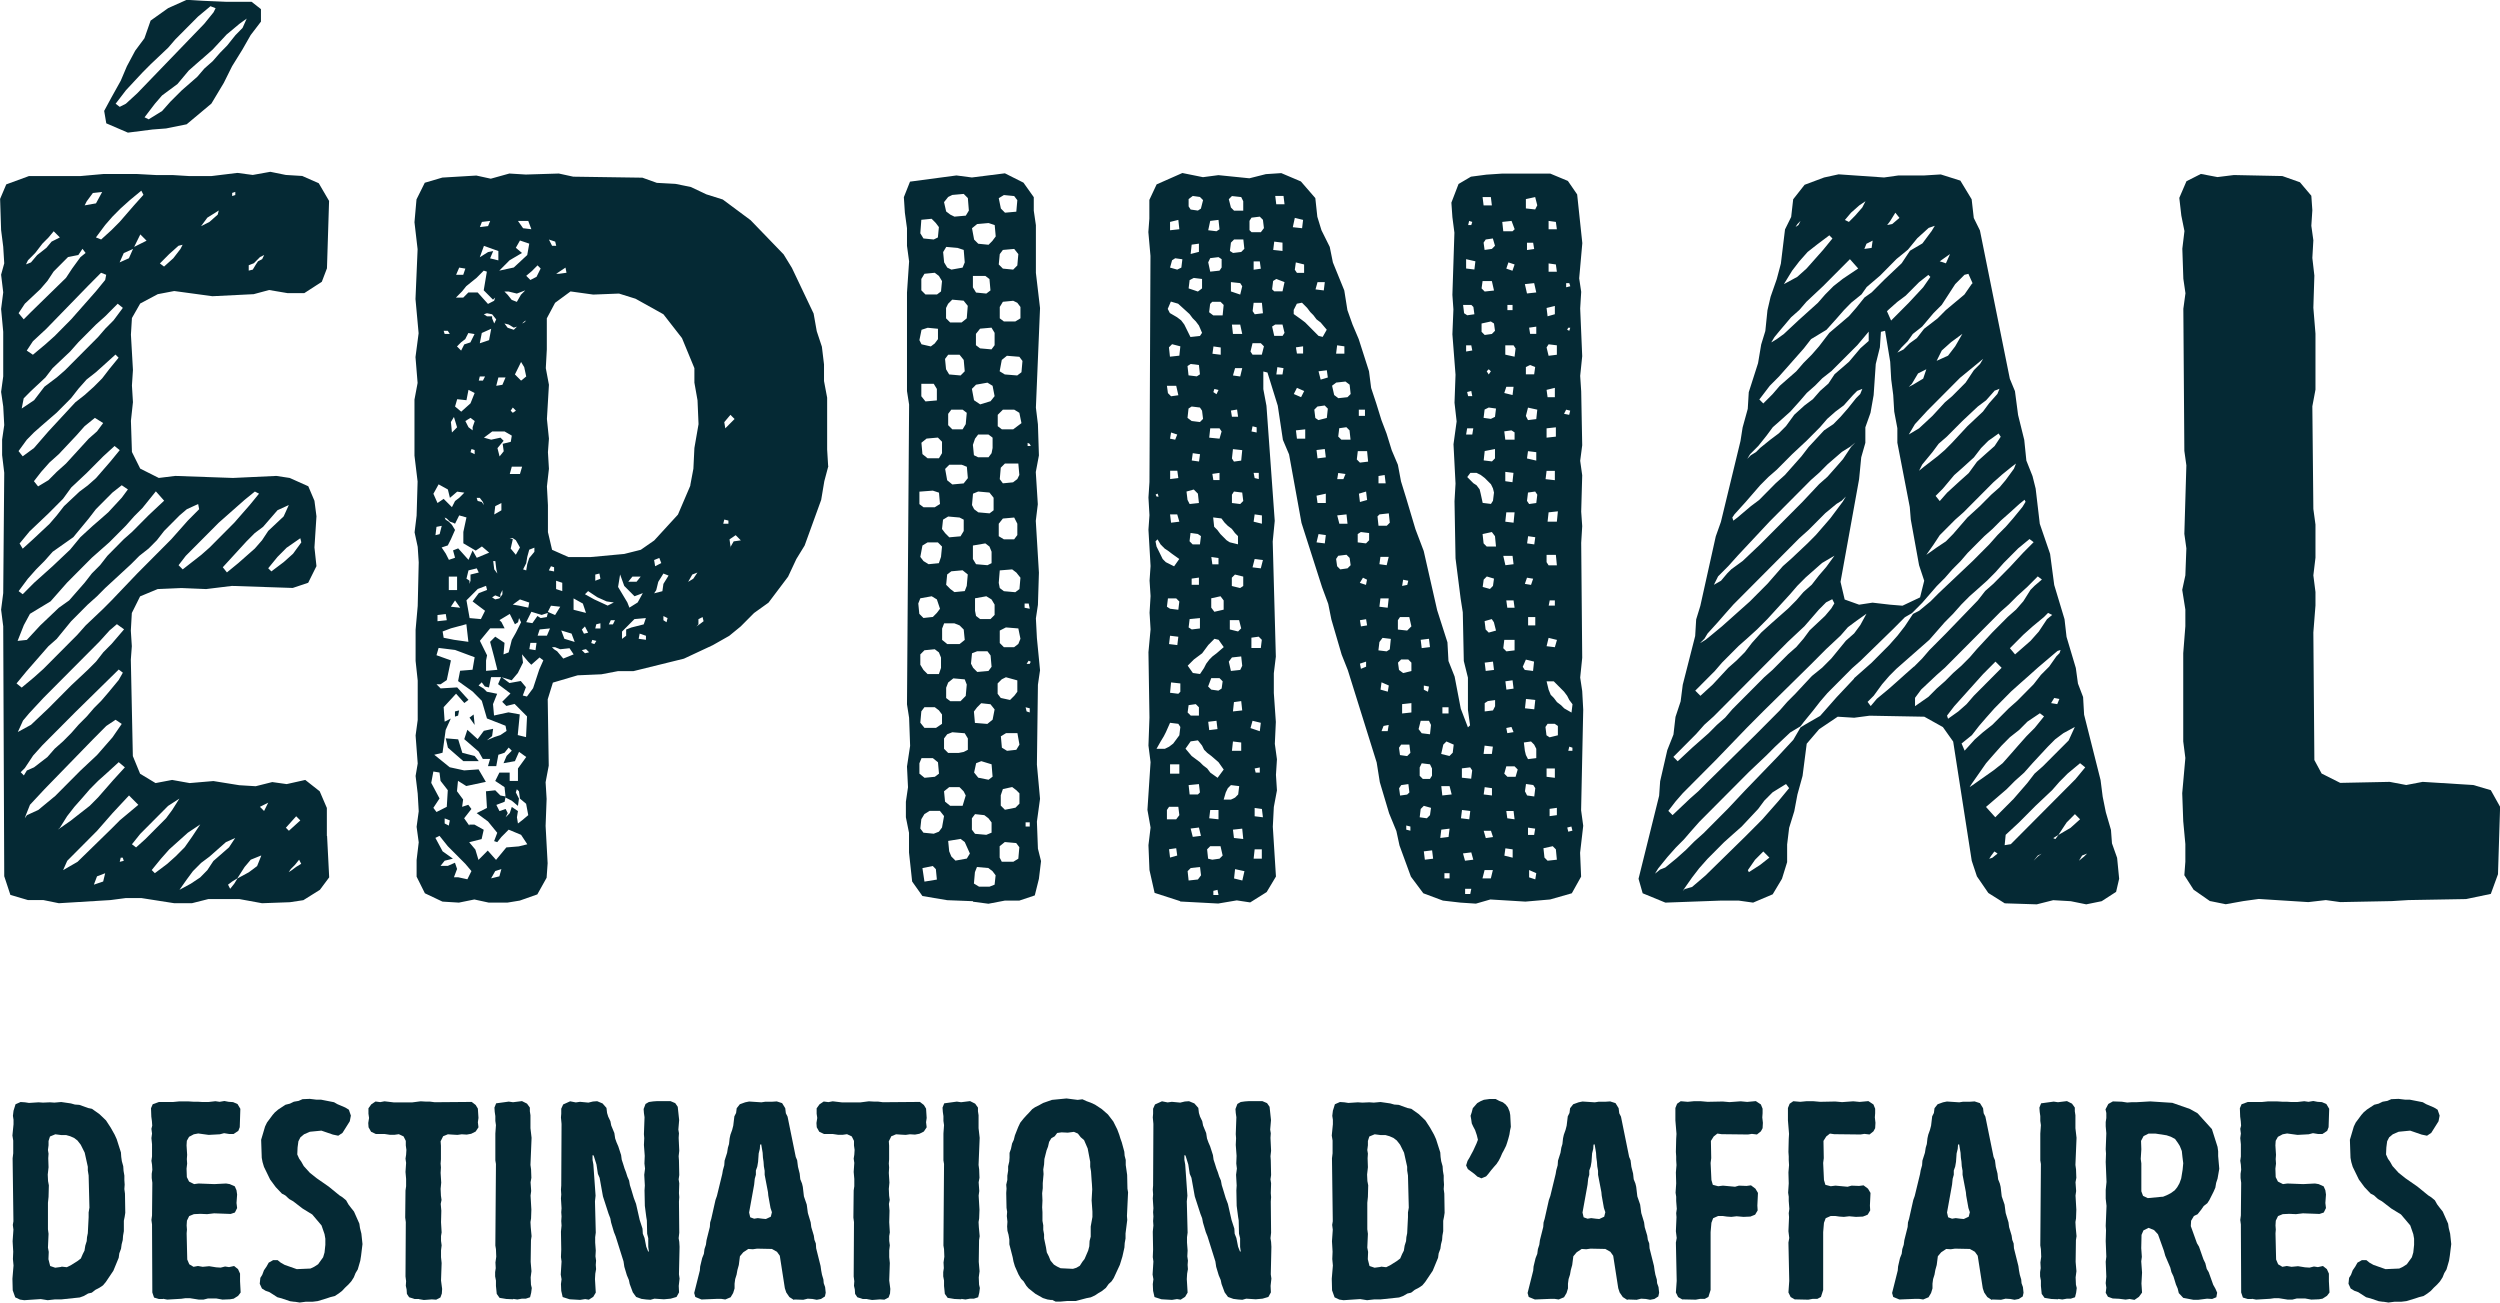 <svg width="190" height="99" viewBox="0 0 190 99" fill="none" xmlns="http://www.w3.org/2000/svg">
<g id="LOGO" clip-path="url(#clip0_1_3)">
<g id="Group">
<path id="Vector" d="M24.857 63.524L25.018 66.679L24.312 67.627L23.054 68.414L22.033 68.568L19.916 68.645L18.19 68.329H15.835L14.584 68.645H13.249L10.741 68.252H9.567L8.393 68.406L4.473 68.645L3.299 68.406H2.125L0.79 68.013L0.322 66.594L0.245 47.599L0.084 46.334L0.245 45.077L0.322 35.931L0.161 34.589V33.409L0.322 32.306L0.245 30.887L0.084 29.784L0.245 28.604V25.218L0.084 23.483L0.245 22.218L0.084 20.877L0.322 20.013L0.245 18.748L0.084 17.483L0.008 15.116L0.476 14.013L2.202 13.38H6.122L7.848 13.226H10.434L11.845 13.303H13.103L14.354 13.38H16.08L18.036 13.141L19.21 13.296L20.545 13.057L21.719 13.296L22.969 13.373L24.227 13.928L25.01 15.27L24.849 20.391L24.458 21.416L23.123 22.28H21.865L20.453 22.041L19.279 22.357L16.141 22.512L13.242 22.118L11.991 22.357L10.656 23.067L10.027 24.17L9.95 25.434L10.104 28.118L10.027 29.298L10.104 30.563L9.95 31.982L10.027 34.35L10.656 35.614L12.068 36.324L13.318 36.17L17.706 36.324L20.998 36.17L22.018 36.324L23.43 36.956L23.898 38.059L24.051 39.239L23.898 41.607L24.051 43.026L23.422 44.291L22.248 44.684L17.622 44.53L15.666 44.769L13.786 44.691L11.983 44.769L10.648 45.324L10.019 46.589L9.943 47.931L10.019 49.111L9.943 50.136L10.096 57.463L10.648 58.805L11.822 59.514L13.08 59.275L14.415 59.514L16.218 59.36L18.182 59.676L19.433 59.753L20.691 59.437L21.788 59.591L23.2 59.275L24.297 60.139L24.841 61.404V63.532L24.857 63.524ZM1.258 51.941L1.649 52.257L2.593 51.47L3.299 50.838L5.884 48.239L6.513 47.53L7.848 46.265L8.477 45.632L10.434 43.581L13.019 40.982L14.277 39.563L15.136 38.699L15.06 38.306L14.2 38.699L13.648 39.17L12.474 40.35L11.922 41.059L11.293 41.691L10.587 42.247L9.958 42.879L7.994 44.691L7.365 45.324L6.659 45.956L5.401 47.221L4.304 48.563L3.675 49.118L2.025 51.008L1.243 51.956L1.258 51.941ZM1.335 48.709L2.041 48.632L3.061 47.53L4.473 46.188L5.255 45.632L6.429 44.291L6.981 43.581L7.61 42.949L8.163 42.239L9.413 40.974L10.042 40.419L11.3 39.154L12.474 38.051L11.845 37.342L10.825 38.607L10.196 39.239L9.567 39.949L8.309 41.213L6.974 42.393L5.094 44.283L3.844 45.702L2.278 46.65L1.81 47.514L1.343 48.694L1.335 48.709ZM1.335 55.643L2.355 55.087L3.69 53.823L5.416 52.087L6.674 50.907L7.304 50.275L7.856 49.566L8.485 48.933L9.429 47.83L8.884 47.437L8.332 47.907L7.549 48.771L3.314 53.028L2.217 54.208L1.749 54.764L1.358 55.627L1.335 55.643ZM1.412 23.799L1.803 24.27L2.355 23.715L5.017 21.116L5.485 20.406L6.114 19.542L6.506 19.226L6.268 18.91L5.953 19.381L5.171 19.535L4.074 20.637L3.606 21.347L3.061 21.979L1.887 23.082L1.419 23.792L1.412 23.799ZM1.412 34.288L1.726 34.681L2.585 34.049L3.682 32.784L5.723 30.578L6.429 30.023L7.135 29.391L7.764 28.758L8.309 28.049L9.014 27.185L8.777 26.946L7.994 27.655L7.288 28.288L6.582 28.843L5.953 29.553L5.401 30.262L4.304 31.365L3.207 32.314L2.578 32.869L2.033 33.424L1.404 34.288H1.412ZM1.412 44.923L1.726 45.162L2.585 44.298L3.997 43.033L5.332 41.769L6.114 40.82L7.058 39.956L7.603 39.486L8.232 38.931L9.252 37.828L9.72 37.195L9.252 36.879L8.546 37.434L7.288 38.699L6.743 39.409L5.57 40.828L4.005 41.931L3.376 42.64L2.746 43.273L2.117 43.982L1.412 44.931V44.923ZM2.271 40.357L1.488 41.306L1.726 41.699L2.509 40.99L3.767 39.81L4.312 39.177L4.864 38.468L6.038 37.365L6.667 36.895L7.296 36.339L8.393 35.075L9.099 34.211L8.707 33.895L7.848 34.681L6.59 35.946L5.416 37.049L4.787 37.913L3.69 39.015L2.278 40.357H2.271ZM1.803 58.951L2.041 58.558L2.585 58.319L3.606 57.532L4.158 56.9L4.787 56.344L5.416 55.712L5.969 55.08L6.598 54.447L7.142 53.815L7.695 53.26L8.239 52.627L9.022 51.679L9.337 51.123L9.022 50.884L5.731 54.116L3.222 56.638L2.516 57.424L1.887 58.373L1.573 58.689L1.81 58.928L1.803 58.951ZM1.803 30.262L1.649 31.049L2.593 30.416L3.376 29.391L4.319 28.681L4.948 28.134L7.457 25.612L8.002 24.979L8.631 24.347L9.337 23.398L8.945 23.082L8.002 24.031L7.296 24.663L5.961 26.005L5.332 26.715L3.997 27.979L3.452 28.689L2.355 29.715L1.803 30.27V30.262ZM4.235 60.455L6.114 58.566L7.373 57.386L8.546 56.044L9.252 55.018L8.784 54.702L8.078 55.172L7.058 56.198L3.376 59.985L2.278 61.164L1.964 61.951L1.887 62.19L2.048 61.951L2.908 61.558L4.242 60.455H4.235ZM1.964 20.098L2.355 19.943L2.823 19.388L3.529 18.833L3.92 18.363L4.549 18.046L4.081 17.576L3.69 18.046L3.222 18.517L2.677 19.226L2.125 19.782L1.972 20.098H1.964ZM2.509 26.954L3.452 26.167L4.158 25.535L5.409 24.27L7.288 22.141L7.994 21.278L8.071 20.884L7.679 20.73L6.736 21.679L3.521 24.987L2.501 25.936L2.033 26.645L2.501 26.961L2.509 26.954ZM2.9 36.964L3.682 36.494L4.312 35.861L5.017 35.229L6.743 33.339L7.373 32.784L7.841 32.152L7.211 31.758L6.429 32.391L5.8 33.1L4.465 34.519L3.759 35.152L3.13 35.861L2.578 36.571L2.892 36.964H2.9ZM5.409 62.344L6.82 61.242L7.449 60.609L8.623 59.267L9.49 58.319L9.022 57.925L8.163 58.712L7.457 59.344L6.828 59.977L6.283 60.609L5.654 61.319L5.102 62.028L4.557 62.9L4.396 63.054L5.416 62.344H5.409ZM10.51 61.164L9.805 60.455L8.554 61.797L7.38 63.139L5.109 65.422L4.795 66.131L5.892 65.499L8.477 62.977L9.106 62.344L10.518 61.164H10.51ZM6.429 15.609L7.296 15.455L7.764 14.591L7.058 14.668L6.59 15.301L6.429 15.617V15.609ZM8.002 66.362L7.373 66.602L7.135 67.234L7.841 66.995L7.994 66.362H8.002ZM7.296 18.046L7.687 18.201L8.47 17.491L9.099 16.859L10.196 15.594L10.902 14.807L10.741 14.491L9.881 15.2L9.175 15.833L8.546 16.465L7.994 17.098L7.288 18.046H7.296ZM8.078 9.378L7.917 8.429L8.47 7.404L9.175 6.139L9.643 5.036L10.273 3.856L10.978 2.907L11.446 1.566L12.781 0.617L14.193 -0.015L15.443 0.062L17.246 0.139H19.126L19.832 0.694V1.643L19.049 2.668L18.42 3.771L17.637 5.036L17.008 6.301L16.065 7.874L14.185 9.447L12.62 9.763L11.6 9.841L9.72 10.08L8.071 9.37L8.078 9.378ZM8.784 7.882L9.099 8.121L9.567 7.882L10.426 7.095L15.52 1.812L16.226 0.941L16.387 0.625L15.996 0.47L15.052 1.257L13.326 2.992L12.781 3.625L11.446 4.889L10.817 5.522L9.567 6.864L8.784 7.889V7.882ZM10.111 18.918L9.406 19.234L9.091 19.943L9.797 19.627L10.111 18.918ZM9.406 65.422L9.329 65.183H9.175L9.099 65.499L9.413 65.422H9.406ZM11.055 63.764L12.62 62.19L13.088 61.558L13.633 60.694L12.774 61.249L10.656 63.378L10.027 64.165L10.342 64.404L11.047 63.771L11.055 63.764ZM11.132 18.285L10.664 17.815L10.196 18.764L11.139 18.293L11.132 18.285ZM17.246 2.599L16.149 3.779L15.52 4.334L14.975 4.805L14.346 5.36L13.487 6.386L12.313 7.257L11.768 7.889L10.986 8.915L11.3 9.069L12.321 8.437L12.95 7.728L13.817 6.864L14.991 5.838L15.535 5.206L16.165 4.65L16.717 4.018L17.262 3.463L17.891 2.676L18.435 2.121L18.75 1.411L18.205 1.805L17.262 2.591L17.246 2.599ZM13.41 65.021L14.039 64.388L14.592 63.602L15.221 62.653L14.277 63.285L12.866 64.55L12.236 65.26L11.531 66.123L11.768 66.362L12.712 65.653L13.418 65.021H13.41ZM12.152 20.021L12.467 20.26L13.172 19.627L13.717 18.918L13.878 18.602L13.564 18.679L12.858 19.311L12.152 20.021ZM16.625 39.725L14.116 42.247L13.571 42.956L13.886 43.273L15.297 42.17L15.927 41.614L17.806 39.725L18.98 38.383L19.686 37.519L19.371 37.357L18.589 37.99L16.625 39.725ZM16.233 65.422L17.407 64.396L17.875 63.686L17.169 64.003L15.919 65.105L15.29 65.576L14.661 66.208L14.193 66.841L13.64 67.627L14.507 67.157L15.213 66.686L15.758 66.131L16.226 65.422H16.233ZM15.29 17.183L15.919 16.866L16.548 16.311L16.625 15.995L16.387 16.149L15.758 16.542L15.29 17.175V17.183ZM19.993 40.041L19.364 40.512L18.735 41.144L16.932 43.111L17.246 43.504L18.113 42.794L19.364 41.691L19.916 41.059L20.384 40.35L21.558 39.247L21.949 38.383L21.09 38.776L19.993 40.041ZM19.839 65.021L19.057 65.337L18.589 65.892L18.036 66.756L17.645 66.995L17.331 67.234L17.492 67.55L17.806 67.157L18.044 66.763L18.911 66.293L19.54 65.823L19.855 65.036L19.839 65.021ZM17.645 14.9L17.883 14.823V14.584L17.645 14.661V14.9ZM18.896 20.568L19.21 20.491L19.448 20.098L19.609 19.859L19.924 19.697L20.077 19.381L19.762 19.535L19.295 20.005L18.903 20.159V20.553L18.896 20.568ZM20.384 61.003L19.755 61.319L20.069 61.635L20.384 61.003ZM21.796 41.614L21.09 42.324L20.384 43.188L20.622 43.427L21.565 42.717L22.271 42.085L22.9 41.221L22.824 40.905L21.803 41.614H21.796ZM21.719 62.9L21.957 63.139L22.824 62.352L22.509 62.036L21.727 62.907L21.719 62.9ZM22.893 65.653L22.732 65.337L22.417 65.73L22.102 66.046L21.941 66.285L22.179 66.131L22.494 65.892L22.885 65.653H22.893Z" fill="#052934"/>
<path id="Vector_2" d="M62.962 35.391L62.648 36.571L62.41 37.99L61.152 41.46L60.523 42.486L59.894 43.828L58.406 45.802L57.308 46.589L56.288 47.614L55.421 48.324L54.171 49.033L51.977 50.059L48.133 51.008H46.959L45.701 51.247L43.898 51.324L42.019 51.879L41.627 53.144L41.704 58.188L41.466 59.452L41.543 60.717L41.466 62.769L41.62 65.607L41.543 66.71L40.837 67.974L39.502 68.445L38.559 68.599H37.147L36.05 68.36L34.876 68.599L33.626 68.522L32.291 67.889L31.662 66.625V65.36L31.823 64.018L31.662 62.838L31.823 61.658L31.746 60.316L31.585 58.974L31.746 58.026L31.585 55.897L31.746 54.717V51.725L31.585 50.229V47.861L31.746 46.049L31.823 42.74L31.746 41.56L31.508 40.458L31.662 39.193L31.738 36.594L31.5 34.627V30.37L31.738 29.105L31.577 27.139L31.815 25.326L31.577 22.727L31.738 18.941L31.5 16.89L31.654 15.154L32.283 13.889L33.618 13.496L36.203 13.342L37.3 13.581L38.712 13.188L39.962 13.265L42.471 13.188L43.568 13.427L48.823 13.504L49.92 13.897L51.332 13.974L52.506 14.213L53.68 14.769L54.93 15.162L57.047 16.735L59.556 19.334L60.185 20.36L61.835 23.83L62.073 25.172L62.464 26.352L62.625 27.694V28.959L62.863 30.224V34.164L62.94 35.429L62.962 35.391ZM33.403 60.686L32.935 61.396L33.173 61.712L33.955 61.319L34.032 60.054L33.48 59.344L33.403 58.712L32.935 58.635L32.774 59.499L33.403 60.679V60.686ZM32.935 37.519L33.25 38.229L33.718 37.913L34.347 38.545L34.584 38.075L34.899 37.836L35.29 37.442L34.746 37.365L34.193 37.836L34.04 37.203L33.334 36.81L32.943 37.519H32.935ZM40.07 64.157L39.602 63.447L38.658 63.054L38.106 63.609L37.791 64.003L37.553 63.925L37.791 63.293L37.086 62.429L36.226 61.797L37.009 61.404L36.932 60.139L37.638 60.062L38.029 60.455L38.42 60.532L38.344 59.823L37.638 59.352L37.952 58.72H38.735V59.352H39.364V58.404L39.993 57.532L39.448 57.139L39.134 57.848L38.267 58.003L38.505 57.447L38.896 57.054L38.658 56.815L38.344 57.208L37.876 57.362L37.715 58.226H37.086L37.247 57.679H36.694L36.38 57.123L35.283 56.175L35.52 55.465L36.303 56.175L36.771 55.542L37.477 55.388L37.4 55.944L37.009 56.26L37.561 56.021L38.029 55.866L38.497 55.55L38.42 55.157L37.009 54.602L36.617 53.26L35.912 52.55L34.815 51.764L34.968 50.977L35.912 50.9L36.073 49.951L34.584 49.396L33.334 49.242L33.173 49.797L34.27 50.19L33.955 51.686L33.487 52.003H33.173L33.487 52.319L34.746 52.242L35.605 53.19L35.29 53.429L34.661 52.72L33.718 53.745L33.794 54.848L34.262 54.609L33.871 55.473L33.633 57.208L33.004 57.362L34.178 58.311L35.275 58.55L36.372 58.473L36.924 59.422L35.436 59.738L34.807 59.344L34.73 60.131L35.198 60.764L35.121 61.319L35.59 61.164L35.827 61.481L35.275 62.19L35.666 62.745V62.668H36.057L36.763 63.062L36.602 63.771L35.658 64.01L36.127 64.566L36.364 65.352L37.07 64.643L37.699 65.352L38.482 64.404L39.425 64.326L40.054 64.172L40.07 64.157ZM33.564 39.964L33.173 40.041L33.096 40.673L33.411 40.596L33.572 39.964H33.564ZM35.835 66.208L35.367 65.653L34.032 64.311L33.403 63.524L33.089 63.679L33.641 64.704L34.423 65.26L33.794 65.414L33.48 65.807H34.032L34.577 65.568L34.738 66.039L34.5 66.671H34.815L35.52 66.825L35.835 66.193V66.208ZM33.25 47.213L33.955 47.136L33.879 46.666L33.25 46.743V47.213ZM34.584 40.273L34.27 40.982L34.032 41.452L33.564 41.607L33.879 42.077L34.117 42.548L34.584 42.386L34.431 41.83L34.822 41.676L35.605 42.548L35.919 41.838L36.234 42.393L37.178 42L36.625 41.53L36.157 41.846L35.214 41.291V40.427L35.451 39.324L34.899 39.17L34.584 39.802L34.431 39.725L34.193 39.648L33.955 39.409L33.794 39.332L33.871 39.494L34.109 39.648L34.347 39.887L34.584 40.28V40.273ZM33.641 48L33.718 48.47L34.5 48.625L35.597 48.779L35.444 47.437L34.27 47.753L33.641 47.992V48ZM33.718 25.141L33.794 25.381H34.186L34.032 25.141H33.718ZM33.794 62.19V62.584L34.109 62.745L34.186 62.352L33.794 62.198V62.19ZM36.073 57.455L36.387 57.848H35.214L34.04 56.823L33.879 56.113L34.822 56.19L35.137 57.216L36.081 57.455H36.073ZM34.738 44.846V43.82H34.109V44.846H34.738ZM34.27 32.082L34.347 32.869L34.738 32.476L34.5 31.689L34.262 32.082H34.27ZM34.27 46.111L34.976 46.188L34.584 45.632L34.27 46.103V46.111ZM34.584 30.895L35.053 31.288L35.758 30.655L36.073 29.869L35.605 29.63L35.451 30.416L34.746 30.339L34.584 30.895ZM34.815 54.386L34.577 54.463V54.069L34.891 53.992L34.815 54.386ZM34.661 20.884H35.206L35.367 20.414L34.899 20.337L34.661 20.892V20.884ZM34.661 22.619H35.206L35.597 22.226H36.303L37.086 23.098L37.553 22.859L37.63 22.619L37.469 22.774L36.763 22.064L37.001 20.645L36.763 20.568L36.219 21.116L35.436 21.748L35.121 22.141L34.654 22.612L34.661 22.619ZM35.597 25.303L35.359 25.774L35.045 26.013L34.73 26.329L35.045 26.645L35.283 26.175L35.751 26.021L36.065 25.388L35.597 25.311V25.303ZM36.073 31.997L35.758 31.758L35.367 31.997L35.605 32.468L35.919 32.707V32.468L36.081 31.997H36.073ZM35.682 44.136V44.375L35.758 44.136V43.666L36.387 43.512L36.234 43.195L35.605 43.35L35.451 43.982L35.689 44.136H35.682ZM35.682 46.974L36.548 47.051L36.863 46.419L35.919 45.709L36.387 45.077L37.017 44.838L36.94 44.522L36.311 44.761L35.451 45.625L35.689 46.967L35.682 46.974ZM36.073 55.095L35.682 54.54L35.996 54.301L36.073 55.087V55.095ZM35.835 34.126L35.758 34.365L36.073 34.519V34.203L35.835 34.126ZM36.226 37.836L36.303 38.075L36.617 38.152L36.779 38.391L36.702 38.152L36.464 37.836H36.226ZM36.464 28.612L36.387 28.928H36.702L36.863 28.612H36.472H36.464ZM41.32 50.206L41.006 49.967L40.377 50.522L40.139 50.283L39.671 49.727L39.748 50.36L39.356 51.147L38.888 51.702L38.106 51.463H37.323L37.162 52.249L36.848 52.172L36.61 51.856L36.372 52.095L36.763 52.334L37.001 52.573L37.784 52.727L37.469 53.514L37.546 54.378L38.643 54.139L39.502 54.293L39.349 55.866L39.978 56.021L40.054 54.447L39.111 53.499L38.482 53.653L38.167 53.337L38.796 52.704L37.853 51.995L38.09 51.44L38.72 51.91L39.579 51.756L39.97 52.226L39.732 52.859L40.047 52.936L40.515 52.303L40.983 50.884L41.297 50.175L41.32 50.206ZM36.464 17.26L37.093 17.183L37.254 16.789L36.625 16.866L36.472 17.26H36.464ZM36.464 19.55L37.093 19.157L37.484 19.08L37.247 19.635L37.876 19.789V19.08L36.779 18.686L36.464 19.55ZM36.617 25.303L36.464 26.09L37.17 25.851L37.331 24.987L36.625 25.303H36.617ZM38.344 48.864L38.267 49.735L38.658 49.581L38.896 48.632L39.211 48.077L39.602 47.291L39.448 46.974L39.372 47.291L39.134 47.445L38.743 46.658L37.96 47.129L38.114 47.283L38.351 47.753H37.254L36.472 48.702L37.017 49.805L36.94 50.198V50.985L37.799 50.907L37.561 49.959L37.247 48.779L37.638 48.386L38.344 48.856V48.864ZM37.715 24.278L37.4 23.884L37.009 23.807L36.771 23.884L37.009 24.039H37.4V24.193L37.561 24.586L37.715 24.27V24.278ZM38.19 33.733L38.819 33.578L38.896 33.108L38.351 32.792H37.408L36.779 33.262L37.331 33.416L38.037 33.262L38.275 33.501L37.807 34.057L37.968 34.689L38.282 34.296L38.206 33.74L38.19 33.733ZM38.106 66.046L37.638 66.201L37.323 66.756L37.952 66.602L38.106 66.046ZM37.4 45.401L37.638 45.555L37.952 45.478L38.029 45.401L37.638 45.247L37.4 45.401ZM37.484 42.64L37.561 43.273L37.799 43.589L37.722 43.273L37.645 42.64H37.484ZM38.106 38.776V38.229L37.638 38.468L37.561 39.1L38.106 38.784V38.776ZM37.876 28.689L37.715 29.321L38.183 29.244L38.42 28.689H37.876ZM40.147 61.951L39.985 61.087L39.517 60.694L39.441 60.139L39.28 59.985L39.203 60.224L39.441 60.694L39.364 61.249L38.896 60.856L38.428 60.617V60.54L38.351 60.933L37.722 61.172L37.96 61.643L38.428 61.481L38.589 61.797L38.428 62.113L38.743 61.797L38.896 61.327L39.364 61.643L39.287 62.113L39.364 62.584L39.679 62.344L40.147 61.951ZM37.952 20.568L39.05 20.329L40.07 19.381L40.223 18.517L39.517 18.278L39.203 18.833L39.671 19.226L38.727 19.782L37.945 20.568H37.952ZM38.029 45.401L38.183 45.162V44.846L38.029 45.162V45.401ZM39.909 22.072L39.28 22.311L38.651 22.157H38.336L38.574 22.396L38.888 22.789L39.28 22.943L39.594 22.396L39.909 22.08V22.072ZM38.344 24.594L38.581 24.91L39.05 25.064L39.287 24.825L39.05 24.902L38.658 24.663L38.344 24.586V24.594ZM39.517 36.023L39.679 35.468H38.896L38.743 36.023H39.525H39.517ZM38.973 40.982L38.812 41.691L39.203 42.162L39.517 41.607L39.203 41.051L38.965 40.897H38.727L38.965 40.974L38.973 40.982ZM38.973 31.373L39.211 31.211L38.973 30.972L38.812 31.211L38.973 31.373ZM40.147 46.188L40.223 45.794L39.517 45.555L38.973 45.949L39.441 46.026L40.147 46.18V46.188ZM39.993 28.612L39.84 27.902L39.602 27.509L39.134 28.458L39.602 28.928L39.993 28.612ZM39.364 16.789L39.755 17.345L40.384 17.422L40.147 16.789H39.364ZM39.993 24.355L39.84 24.432L39.679 24.586L39.84 24.509L39.993 24.355ZM39.755 43.273L39.993 43.35L40.07 42.879L40.223 42.409L40.614 41.938V41.622L40.223 41.776L40.07 42.332L39.993 42.802L39.755 43.273ZM40.461 20.568L39.993 20.961L40.308 21.278L40.776 21.039L41.09 20.406L40.852 20.167L40.461 20.56V20.568ZM40.852 46.82L41.09 46.974L41.558 46.897L41.635 46.581L41.167 46.735L40.384 46.496L39.993 47.283L40.461 47.36L40.852 46.805V46.82ZM40.308 48.864L40.231 49.334L40.699 49.411L40.776 48.856H40.308V48.864ZM41.796 47.761L41.014 47.838L40.86 48.309H41.566L41.804 47.753L41.796 47.761ZM52.46 36.887L52.698 35.622L52.774 34.049L53.089 32.236L53.012 30.424L52.774 29.082V27.979L51.831 25.697L50.419 23.884L48.302 22.704L47.044 22.311L45.087 22.388L43.361 22.149L42.187 23.013L41.558 24.193V26.56L41.481 27.979L41.719 29.244L41.566 31.843L41.719 33.339L41.643 34.365L41.719 35.63L41.566 36.972L41.643 38.391V40.442L41.957 41.784L43.208 42.339H44.857L47.442 42.1L48.701 41.784L49.721 41.075L51.524 39.108L52.468 36.902L52.46 36.887ZM41.635 46.504L42.187 46.743L42.578 46.111L41.873 46.033L41.635 46.504ZM41.719 18.208L41.957 18.679H42.272L42.195 18.363L41.727 18.208H41.719ZM42.111 43.427V43.111L41.873 43.033L41.712 43.35L42.103 43.427H42.111ZM43.599 49.735L43.284 49.265L42.578 49.342L42.187 49.188H41.949L42.103 49.342L42.341 49.496L42.809 50.051L43.591 49.735H43.599ZM42.264 20.807H42.502L43.054 20.73L42.977 20.337L42.272 20.807H42.264ZM42.732 44.923V44.291L42.264 44.136V44.769L42.732 44.923ZM43.676 48.787L43.438 48.154L42.655 47.915L42.893 48.548L43.676 48.787ZM44.535 46.581L44.297 45.871L43.591 45.478V46.342L44.535 46.581ZM44.458 47.607L44.22 47.846L44.381 48.162L44.696 48.085L44.458 47.614V47.607ZM44.773 49.573L44.535 49.334L44.22 49.411L44.458 49.65L44.773 49.573ZM46.184 46.026L46.652 45.787L46.108 45.709L45.402 45.393L44.696 44.923L44.458 45.162L45.164 45.555L46.184 46.026ZM45.325 48.709L45.011 48.632L44.934 48.871L45.172 48.949L45.325 48.709ZM45.632 43.982L45.555 43.589L45.241 43.666V44.136L45.632 43.982ZM45.632 47.368L45.317 47.445L45.241 47.761H45.632V47.368ZM46.737 47.136H46.422L46.269 47.452H46.583L46.737 47.136ZM47.442 44.53L47.128 43.658L46.974 44.607L47.68 45.787L47.834 46.18L48.463 45.787L48.854 45.077L48.225 45.316L47.442 44.53ZM49.084 46.974L48.217 47.051L47.274 48V48.555L47.588 48.316V47.846L47.98 47.691L48.923 47.452L49.084 46.982V46.974ZM48.378 44.213L48.693 43.82H48.064L47.749 44.213H48.378ZM49.084 48.316L48.616 48.154L48.539 48.548L49.092 48.625V48.309L49.084 48.316ZM49.79 43.033L50.258 42.794L50.105 42.401L49.713 42.563L49.79 43.033ZM50.81 43.743L50.419 43.589L50.028 44.221L49.874 44.853L49.713 45.093L50.342 44.931L50.419 44.375L50.81 43.743ZM50.734 46.974L50.419 46.82V47.136L50.657 47.291L50.734 46.974ZM52.69 43.982L53.005 43.512L52.613 43.666L52.299 44.221L52.69 43.982ZM53.472 47.213L53.396 46.897L53.081 47.059V47.452L52.92 47.614L53.158 47.452L53.472 47.213ZM55.36 39.563L55.045 39.486L54.968 39.802H55.36V39.563ZM55.828 31.843L55.513 31.527L55.045 32.082L55.122 32.553L55.828 31.843ZM56.303 41.067L55.912 40.673L55.444 40.99L55.521 41.545L55.444 41.699L55.759 41.144L56.311 41.067H56.303Z" fill="#052934"/>
<path id="Vector_3" d="M73.949 68.491L71.985 68.414L70.105 68.098L69.323 66.995L69.085 64.789V63.293L68.847 62.113V60.933L69.008 59.83L68.931 58.257L69.169 56.684L69.092 54.555L68.931 53.53L69.092 30.748L68.931 29.722V22.234L69.092 19.866L68.931 18.686V17.345L68.77 16.165L68.693 14.985L69.161 13.805L72.69 13.334L73.864 13.488L76.373 13.172L77.784 13.882L78.567 14.985V16.01L78.728 17.113V20.738L79.043 23.414L78.728 30.979L78.882 32.244L78.958 34.612L78.72 35.877L78.874 38.321L78.72 39.586L78.958 43.527L78.882 45.972L78.728 46.997L78.805 48.494L79.043 50.938L78.882 52.041L78.805 58.111L79.043 60.709L78.805 62.445L78.882 64.496L79.119 65.445L78.958 66.787L78.644 68.051L77.47 68.445H76.373L75.122 68.684L73.949 68.53V68.491ZM70.888 46.897L71.202 46.581L71.44 46.265L71.202 45.555L70.811 45.316L69.944 45.47L69.79 45.864L69.867 46.65L70.182 46.967L70.888 46.889V46.897ZM71.049 26.09L71.286 25.774V24.987L70.504 24.91L70.036 25.064L69.875 25.851L70.036 26.167L70.742 26.329L71.056 26.09H71.049ZM71.049 38.545L71.44 38.306L71.363 37.442L70.895 37.288L69.875 37.365V38.314L70.189 38.553H71.056L71.049 38.545ZM71.049 59.036L71.363 58.797L71.286 57.933L70.895 57.617H70.036L69.875 58.01V58.797L70.266 59.113L71.049 59.036ZM71.279 18.046L71.356 17.26L71.118 16.943L70.803 16.627L70.021 16.704L69.944 17.73L70.182 18.123L70.964 18.201L71.279 18.046ZM71.356 42.794L71.517 42.324L71.593 41.537L71.279 41.221H70.496L70.105 41.46L69.944 42.324L70.182 42.64L70.573 42.879L71.356 42.802V42.794ZM71.356 51.231L71.517 50.761V49.974L71.356 49.581L71.041 49.342L70.258 49.419L69.944 49.735V50.522L70.182 50.915L70.496 51.231H71.356ZM71.125 55.327L71.593 55.01V54.301L71.356 53.985L71.041 53.745H70.258L70.021 54.062L69.944 54.925L70.258 55.319H71.125V55.327ZM71.356 63.208L71.593 62.892L71.747 62.021L71.432 61.627H70.65L70.258 61.866L70.021 62.26L69.944 62.969L70.182 63.285L70.964 63.362L71.356 63.208ZM71.202 22.388L71.517 22.149L71.593 21.363L71.356 20.969L71.041 20.73L70.258 20.807L70.021 21.201V22.064L70.335 22.381H71.202V22.388ZM71.202 30.424V29.56L70.964 29.167H70.021V30.116L70.335 30.509L71.202 30.432V30.424ZM71.356 34.836L71.593 34.442V33.571L71.279 33.255L70.419 33.332L70.028 33.648L70.105 34.512L70.496 34.828H71.356V34.836ZM71.202 66.841L71.125 66.054L70.888 65.815L70.105 65.977L70.258 67.003L71.202 66.848V66.841ZM73.005 40.751L73.243 40.357V39.494L72.928 39.332L72.061 39.255L71.67 39.494L71.593 40.203L71.831 40.519L72.146 40.836L73.013 40.758L73.005 40.751ZM72.928 48.949L73.32 48.632L73.243 47.846L72.928 47.53L72.537 47.375H71.754L71.601 47.769V48.632L71.992 48.949H72.936H72.928ZM73.158 20.337L73.32 19.943L73.243 18.995L72.775 18.841L71.915 18.764L71.678 19.157L71.754 19.943L71.992 20.337L72.307 20.491L73.166 20.337H73.158ZM73.396 16.396L73.634 16.003L73.557 15.054L73.243 14.738L72.376 14.815L72.061 14.969L71.747 15.363L71.908 16.072L72.222 16.311L72.537 16.465L73.404 16.388L73.396 16.396ZM72.852 57.224L73.243 57.147L73.557 56.985V56.121L73.32 55.727L72.376 55.65L71.985 55.805L71.747 56.121V56.907L72.061 57.224H72.844H72.852ZM73.158 61.242L73.396 60.455L73.235 60.139L72.921 59.823H72.138L71.747 60.139L71.823 60.925L72.215 61.242H73.158ZM73.32 28.218L73.243 27.355L72.928 26.961H72.061L71.823 27.278L71.9 28.064L72.138 28.458L73.005 28.535L73.32 28.218ZM73.243 36.733L73.557 36.339L73.481 35.476L73.089 35.321H72.146L71.831 35.638L71.985 36.501L72.376 36.818L73.243 36.74V36.733ZM73.082 24.509L73.473 24.193L73.55 23.244L73.235 22.851L72.368 22.774L72.054 23.09L71.9 23.406V24.193L72.215 24.509H73.074H73.082ZM73.32 44.923L73.473 44.53L73.55 43.658L73.158 43.342L72.299 43.419L71.985 43.658L71.908 44.445L72.222 44.761L72.537 45L73.32 44.923ZM73.005 53.283L73.396 52.889L73.473 52.026L73.32 51.632L72.453 51.555L72.061 51.871L71.908 52.265V53.051L72.222 53.291H73.005V53.283ZM73.158 32.63L73.396 32.236L73.473 31.373L73.158 31.134H72.299L72.061 31.45V32.314L72.376 32.63H73.158ZM73.473 65.26L73.711 64.866L73.32 63.995L73.005 63.756L72.061 63.91L72.138 64.697L72.299 65.09L72.614 65.406L73.473 65.252V65.26ZM75.122 50.992L75.36 50.676L75.284 49.812L75.046 49.496H74.263L73.872 49.65L73.795 50.437L73.956 50.753L74.271 51.069L75.138 50.992H75.122ZM75.437 18.285L75.675 17.969L75.598 17.105L75.13 16.951L74.263 17.028L73.872 17.345L74.033 18.208L74.347 18.524L75.13 18.602L75.445 18.285H75.437ZM75.276 30.501L75.59 30.108L75.437 29.321L75.046 29.082L74.179 29.236L73.864 29.553L74.025 30.416L74.493 30.733L75.276 30.494V30.501ZM75.514 38.776V37.828L75.199 37.434L74.34 37.357L73.949 37.519L73.872 38.383L74.033 38.699L74.347 38.938L75.207 39.015L75.521 38.776H75.514ZM75.36 63.293V62.506L75.122 62.19L74.808 61.951L74.102 61.874L73.864 62.19V63.054L74.102 63.37L74.961 63.447L75.353 63.285L75.36 63.293ZM75.276 22.072L75.199 21.208L74.885 20.969H73.941V21.841L74.179 22.234L74.961 22.311L75.276 22.072ZM75.122 34.758L75.36 34.442L75.437 34.049V33.262L75.122 33.023H74.34L74.102 33.339L73.941 33.81L74.018 34.596L74.332 34.751H75.115L75.122 34.758ZM75.36 42.794V41.931L75.199 41.537L74.885 41.298L73.941 41.46V42.486L74.179 42.879L75.046 42.956L75.36 42.802V42.794ZM75.437 54.702L75.59 53.915L75.276 53.522L74.57 53.445L74.255 53.761L74.018 54.077L74.094 54.941L75.038 55.018L75.429 54.702H75.437ZM75.437 59.036L75.36 58.087L74.578 57.848L74.186 58.003L74.033 58.712L74.347 59.105L75.13 59.26L75.445 59.021L75.437 59.036ZM75.199 67.388L75.59 67.234L75.667 66.524L75.429 66.208L75.115 65.969L74.248 65.892L74.094 66.285L74.018 67.149L74.409 67.388H75.191H75.199ZM75.276 47.051L75.59 46.735V45.949L75.353 45.555L74.961 45.316L74.102 45.47V46.419L74.179 46.812L74.493 47.051H75.276ZM75.59 26.244V25.296L75.353 24.902L74.486 24.979L74.171 25.373V26.236L74.486 26.476L75.353 26.553L75.59 26.236V26.244ZM77.002 32.63L77.631 32.159L77.47 31.373L77.079 31.134H76.219L75.828 31.527V32.391L76.143 32.63H77.002ZM77.079 52.889L77.317 52.573V51.709L76.45 51.47L76.135 51.625L75.82 51.941V52.727L76.058 53.044L76.764 53.198L77.079 52.882V52.889ZM77.24 16.08L77.317 15.216L77.079 14.9L76.296 14.823L75.905 15.062L76.066 15.848L76.38 16.165L77.247 16.087L77.24 16.08ZM77.317 20.175L77.393 19.311L77.079 18.918L76.219 18.995L75.982 19.311L75.905 20.098L76.219 20.414L77.002 20.491L77.317 20.175ZM77.079 40.982L77.317 40.666V39.802L77.079 39.332L76.219 39.409L75.905 39.802V40.751L76.296 40.99H77.079V40.982ZM77.478 44.769L77.554 43.905L77.24 43.512L76.925 43.273L75.982 43.35L75.905 44.298L75.982 44.691L76.296 44.931L77.163 45.008L77.478 44.769ZM77.163 24.432L77.554 24.193V23.329L77.317 23.013L77.002 22.859L76.219 22.936L75.982 23.329V24.193L76.296 24.432H77.163ZM77.631 28.296L77.708 27.432L77.47 27.116L76.526 27.039L76.135 27.355L75.974 28.218L76.365 28.458L77.309 28.535L77.623 28.296H77.631ZM77.002 36.648L77.317 36.409L77.47 36.093L77.393 35.229H76.373L76.058 35.545L75.982 36.416L76.219 36.733L77.002 36.656V36.648ZM77.079 49.18L77.393 48.941L77.554 48.548L77.393 47.761L76.45 47.684L75.982 47.923V48.871L76.296 49.188H77.079V49.18ZM77.002 65.499L77.393 65.26L77.47 64.388L77.232 64.072L76.365 63.995L75.974 64.311V65.175L76.135 65.491H76.994L77.002 65.499ZM77.24 56.985L77.478 56.591L77.324 55.72H76.457L76.066 55.959L76.143 56.823L76.534 57.062L77.24 56.985ZM77.163 61.396L77.478 61.08V60.293L77.24 60.054L76.925 59.815L76.219 59.969L76.058 60.44V61.226L76.373 61.542L77.155 61.388L77.163 61.396ZM78.183 45.871H77.869V46.188L78.26 46.265L78.183 45.871ZM78.26 53.83L77.946 53.753L78.022 54.069L78.26 54.147V53.83ZM78.26 62.815V62.499H77.946V62.815H78.26ZM78.26 50.445L78.337 50.291L78.176 50.213L78.022 50.452H78.26V50.445ZM78.337 33.895L78.26 33.733L78.099 33.656V33.895H78.337Z" fill="#052934"/>
<path id="Vector_4" d="M89.706 68.491L87.75 67.859L87.359 66.123L87.282 64.234L87.443 62.892L87.205 61.55L87.443 57.925L87.282 56.661L87.359 54.532L87.282 49.566L87.443 47.83L87.367 46.566L87.443 45.301L87.367 44.121L87.443 43.018L87.282 40.257L87.359 39.154L87.282 37.812L87.359 36.632L87.436 19.45L87.275 17.637L87.351 16.612V15.193L87.904 14.013L89.86 13.149L91.425 13.465L92.599 13.311L94.954 13.55L96.204 13.234L97.378 13.157L98.867 13.789L99.964 15.054L100.117 16.473L100.432 17.499L101.061 18.764L101.299 19.943L102.165 22.072L102.403 23.568L102.795 24.671L103.263 25.774L104.045 28.218L104.206 29.483L104.597 30.663L104.989 31.928L105.38 32.954L105.771 34.218L106.239 35.321L106.477 36.586L106.868 37.851L107.574 40.218L108.203 41.877L109.224 46.373L110.006 48.818L110.083 50.236L110.551 51.416L111.019 53.861L111.563 55.28L111.725 55.126L111.563 53.946V51.501L111.249 50.236L111.172 46.535L111.011 45.509L110.62 42.432L110.543 38.098L110.62 36.756L110.466 33.764L110.704 32.028L110.543 30.609L110.62 28.481L110.382 25.404L110.459 23.514L110.382 22.411L110.535 17.684L110.382 16.504L110.305 15.401L110.85 13.982L111.794 13.427L112.967 13.273L114.141 13.195H117.824L119.159 13.751L119.864 14.776L120.256 18.478L120.018 21.154L120.171 22.18L120.094 23.445L120.248 27.069L120.094 28.566L120.171 29.745L120.248 33.841L120.094 35.021L120.248 36.123L120.171 38.884L120.248 39.987L120.171 41.252L120.248 49.997L120.094 51.494L120.248 52.519L120.325 53.938L120.164 61.581L120.325 62.761L120.087 64.812L120.164 66.625L119.458 67.889L117.808 68.36L115.929 68.522L113.267 68.36L112.169 68.676L110.996 68.599L109.661 68.445L108.172 67.889L107.229 66.625L106.362 64.257L106.124 63.154L105.572 61.812L104.866 59.445L104.628 57.949L102.434 50.931L101.966 49.751L101.183 47.075L100.946 45.895L100.478 44.63L98.913 39.74L97.969 34.535L97.501 33.432L97.11 30.833L96.327 28.311L96.013 28.234V29.576L96.251 30.841L96.88 39.586L96.726 41.159L96.964 49.905L96.811 51.17V52.666L96.964 54.871L96.887 56.53L97.048 57.709L96.972 58.889L97.048 60.069L96.811 61.334L96.734 62.83L96.972 66.617L96.266 67.797L95.015 68.584L93.995 68.429L92.583 68.668L89.683 68.514L89.706 68.491ZM88.057 37.751L87.98 37.512L87.827 37.589L87.904 37.743H88.057V37.751ZM89.63 42.486L89.077 42.093L88.763 41.853L88.525 41.699L88.21 41.383L87.973 40.99L87.819 41.144L87.896 41.537L88.364 42.486L88.602 42.725L89.231 43.041L89.622 42.486H89.63ZM88.533 56.907L88.847 56.753L89.162 56.514L89.63 55.882L89.706 55.249L89.553 55.01L88.924 54.933L88.609 55.643L88.448 55.959L88.21 56.352L87.896 56.907H88.525H88.533ZM89.553 30.031L89.392 29.321H88.686L88.763 29.877L89.001 30.116L89.553 30.039V30.031ZM89.63 45.717L89.392 45.478H88.763L88.686 46.111L88.924 46.265L89.553 46.342L89.63 45.709V45.717ZM89.392 62.267L89.63 61.951L89.553 61.319H88.847L88.686 61.558V62.267H89.392ZM91.195 25.535L91.356 25.296L91.118 24.74L90.88 24.424L90.642 24.185L90.405 23.869L89.538 23.082L88.985 22.92L88.748 23.476L88.909 23.792L89.453 24.108L89.768 24.347L90.006 24.663L90.474 25.612L91.179 25.535H91.195ZM89.63 27.031L89.706 26.321L89.077 26.159L88.84 26.398L88.916 27.108L89.622 27.031H89.63ZM89.553 48.393L88.924 48.316L88.847 48.949L89.476 49.026L89.553 48.393ZM89.469 65.021L89.392 64.465L88.847 64.542L88.924 65.175L89.469 65.021ZM89.63 17.422L89.553 16.712L88.924 16.866V17.499L89.63 17.422ZM89.783 20.337L89.86 19.704L89.315 19.627L89.077 19.782L88.924 20.337L89.469 20.491L89.783 20.337ZM89.469 33.023L89.001 32.869L88.924 33.339L89.315 33.416L89.469 33.023ZM89.553 36.332L89.476 35.776H88.932V36.409L89.561 36.332H89.553ZM89.63 39.648L89.469 39.093H88.924L89.001 39.725L89.63 39.648ZM89.706 52.573V51.941L89.001 51.864L88.924 52.65L89.553 52.727L89.706 52.573ZM89.63 58.797V58.087H88.924V58.797H89.63ZM92.998 58.481L92.606 57.925L92.062 57.455L91.747 57.216L91.509 56.977L91.356 56.661L91.041 56.267L90.489 56.344L90.098 56.9L90.566 57.455L91.195 57.925L91.433 58.164L91.747 58.404L91.985 58.72L92.537 59.113L93.005 58.481H92.998ZM91.118 38.229L91.041 37.519L90.727 37.203L90.174 37.357L90.251 37.99L90.412 38.306L91.118 38.229ZM91.195 28.45L91.118 27.74L90.489 27.663L90.251 27.817L90.328 28.527L90.957 28.604L91.195 28.45ZM91.433 31.843L91.356 31.211L91.195 30.972L90.566 30.895L90.328 31.049L90.251 31.758L90.566 31.997L91.195 32.075L91.433 31.835V31.843ZM91.509 50.761L91.67 50.445L91.908 50.129L92.146 49.889L92.461 49.65L93.005 49.18L92.614 48.625L92.299 48.548L91.832 49.018L91.364 49.65L90.734 50.121L90.266 50.591L90.658 51.147L91.202 51.224L91.517 50.753L91.509 50.761ZM91.118 54.386V53.753L90.88 53.514L90.335 53.591L90.259 54.147L90.497 54.386H91.126H91.118ZM91.041 66.841L91.279 66.524L91.202 65.892L90.497 65.969L90.259 66.208L90.335 66.918L91.041 66.841ZM91.272 15.841L91.433 15.208L91.195 14.969L90.65 14.892L90.335 15.131V15.686L90.489 15.925L91.041 16.003L91.279 15.848L91.272 15.841ZM91.356 21.91V21.201L90.727 21.123L90.412 21.285L90.335 21.918L91.041 22.157L91.356 21.918V21.91ZM91.195 47.761V46.974L90.412 47.051L90.335 47.684L90.573 47.838L91.202 47.761H91.195ZM91.041 60.378L91.195 60.224L91.118 59.591L90.335 59.668L90.412 60.378H91.041ZM91.195 41.375L91.272 40.743L91.034 40.581L90.481 40.504L90.405 41.136L90.642 41.375H91.187H91.195ZM91.118 19.149V18.517L90.566 18.594L90.489 19.303L91.118 19.141V19.149ZM91.272 63.524L91.118 62.892L90.489 62.969L90.65 63.602L91.279 63.524H91.272ZM91.195 34.519L90.65 34.442L90.573 34.997L91.126 35.075L91.202 34.519H91.195ZM91.118 44.452V43.897L90.566 43.974V44.445H91.118V44.452ZM92.683 65.26L92.921 65.021L92.76 64.311H91.977L91.74 64.55L91.816 65.26L92.131 65.337L92.675 65.26H92.683ZM92.683 17.422L92.606 16.712L91.977 16.789L91.824 17.499L92.453 17.576L92.691 17.422H92.683ZM92.683 20.568L92.844 20.329V19.697L92.606 19.542L91.977 19.619L91.824 19.936L91.977 20.645L92.683 20.568ZM92.844 52.334L92.921 51.779L92.683 51.54H92.054L91.816 52.172L92.054 52.411L92.599 52.488L92.837 52.334H92.844ZM92.53 55.411L92.453 54.779L91.824 54.856L91.901 55.488L92.53 55.411ZM92.921 23.961L92.998 23.175L92.76 22.936H92.131L91.97 23.098L91.893 23.73L92.207 23.969H92.913L92.921 23.961ZM92.844 32.792L92.683 32.553H91.977L91.901 33.262L92.683 33.339L92.844 32.784V32.792ZM92.606 61.558H91.977L91.901 62.19L92.606 62.267V61.558ZM92.606 42.879V42.409L92.062 42.332L92.138 42.887H92.606V42.879ZM92.998 46.342V45.632L92.76 45.316L92.054 45.47V46.18L92.292 46.496L92.998 46.334V46.342ZM92.767 26.406L92.223 26.329L92.146 26.884L92.775 26.961V26.406H92.767ZM92.683 36.494V35.938L92.138 36.015L92.215 36.486H92.683V36.494ZM92.606 29.637L92.292 29.56L92.215 29.799L92.453 29.961L92.606 29.645V29.637ZM94.095 40.751L93.857 40.512L93.619 40.195L93.305 39.956L93.067 39.717L92.829 39.401L92.2 39.324L92.276 40.033L92.514 40.273L92.752 40.589L93.22 41.059L93.458 41.213L94.087 41.368V40.735L94.095 40.751ZM92.606 68.021L92.53 67.627L92.215 67.704V68.021H92.606ZM93.55 60.771L93.865 60.617L94.102 60.378L94.179 59.745L93.55 59.668L93.312 59.907L93.159 60.224L92.998 60.771H93.55ZM94.486 16.003V15.293L94.332 14.977L93.627 14.9L93.389 15.139L93.55 15.771L93.788 16.01H94.494L94.486 16.003ZM94.256 50.915L94.409 50.599L94.332 49.889L93.627 49.967L93.389 50.283L93.55 50.992L94.256 50.915ZM94.332 19.149L94.57 18.91L94.494 18.201H93.788L93.55 18.44L93.473 19.072L93.711 19.226L94.34 19.149H94.332ZM94.332 47.761L94.171 47.129H93.466V47.838L94.095 47.992L94.332 47.753V47.761ZM94.409 21.756L94.256 21.517L93.55 21.44V22.149L94.256 22.388L94.409 21.756ZM94.095 31.681L94.018 31.126L93.55 31.203L93.627 31.674H94.095V31.681ZM94.409 25.381L94.256 24.671H93.627L93.704 25.381H94.409ZM94.332 34.997L94.409 34.211L93.704 34.134L93.627 34.843L93.78 35.082L94.332 35.005V34.997ZM94.486 38.067L94.409 37.434L93.78 37.357L93.627 37.596V38.229L94.256 38.306L94.494 38.067H94.486ZM94.486 44.53V43.82L93.857 43.666L93.619 43.905V44.537L94.248 44.691L94.486 44.537V44.53ZM94.332 57.062V56.429L93.704 56.352L93.627 57.062H94.332ZM94.409 27.979H93.865L93.704 28.535L94.256 28.612L94.409 27.979ZM94.409 53.992L94.332 53.283L93.78 53.36L93.704 54.069L94.409 53.992ZM94.409 62.977L93.704 63.054L93.78 63.686L94.486 63.764L94.409 62.977ZM94.57 66.208L93.865 66.054L93.788 66.763L94.417 66.918L94.578 66.208H94.57ZM95.821 17.653L96.059 17.337L95.982 16.704L95.744 16.465L95.115 16.542L94.962 16.782V17.491L95.115 17.645H95.821V17.653ZM95.898 26.954L96.059 26.321L95.821 26.082H95.192L95.038 26.715L95.192 26.954H95.898ZM95.821 54.933L95.192 54.779L95.038 55.334L95.744 55.573L95.821 54.941V54.933ZM95.506 32.476L95.192 32.398L95.115 32.792L95.506 32.869V32.476ZM95.821 49.257L95.898 48.625L95.66 48.386L95.107 48.463V49.249H95.813L95.821 49.257ZM95.982 23.799L95.905 23.013H95.276L95.2 23.645L95.361 23.884L95.99 23.807L95.982 23.799ZM95.982 42.563L95.353 42.486L95.192 43.118L95.821 43.195L95.982 42.563ZM95.821 20.414L95.744 19.866H95.276V20.499L95.821 20.422V20.414ZM95.667 35.938H95.276L95.353 36.332L95.667 36.409V35.938ZM95.898 39.17L95.353 39.093L95.276 39.648L95.905 39.802V39.17H95.898ZM95.898 65.26V64.55H95.353L95.276 65.26H95.905H95.898ZM95.744 58.72V58.327L95.353 58.404L95.43 58.72H95.744ZM95.898 61.481L95.353 61.404V62.036L95.982 62.113L95.905 61.481H95.898ZM97.47 22.149L97.624 21.44L96.995 21.201L96.757 21.355L96.68 21.987L96.841 22.141H97.47V22.149ZM97.47 25.535L97.624 25.296L97.47 24.663H96.918L96.68 24.817L96.841 25.527H97.47V25.535ZM97.47 18.44L96.841 18.363L96.764 18.995L97.47 19.072V18.44ZM97.624 15.524L97.547 14.892H96.918L96.995 15.524H97.624ZM97.47 28.45L97.547 27.979L97.079 27.902L97.002 28.458H97.47V28.45ZM99.035 16.712L98.406 16.558L98.253 17.267L98.959 17.345L99.035 16.712ZM100.838 25.064L100.37 24.509L100.056 24.27L99.818 23.954L99.58 23.715L99.342 23.398L98.951 23.005L98.56 23.082L98.322 23.553V23.869L98.874 24.262L99.189 24.501L100.209 25.527L100.524 25.604L100.838 25.049V25.064ZM99.112 29.715L98.567 29.476L98.33 29.946L98.882 30.185L99.12 29.715H99.112ZM99.112 20.73V20.098L98.483 19.943L98.406 20.499L98.567 20.738H99.112V20.73ZM99.035 26.877V26.321L98.491 26.398L98.567 26.869H99.035V26.877ZM99.197 33.339V32.63L98.491 32.707L98.567 33.339H99.197ZM100.838 31.766L100.915 31.057L100.677 30.817L100.125 30.895L99.887 31.134L99.964 31.766L100.201 31.928L100.831 31.766H100.838ZM100.685 21.44H100.132L99.979 21.995L100.608 22.072L100.685 21.44ZM100.762 34.758L100.685 34.126L100.056 34.203L100.132 34.836L100.762 34.758ZM100.762 38.229V37.519L100.056 37.673L100.132 38.229H100.762ZM100.762 40.666L100.209 40.589L100.056 41.221L100.685 41.298L100.762 40.666ZM100.915 28.689L100.838 28.141L100.209 28.218L100.37 28.851L100.915 28.689ZM102.411 30.185L102.649 29.946L102.572 29.236L102.258 28.997L101.552 29.075L101.237 29.314L101.398 30.023L101.713 30.262L102.419 30.185H102.411ZM102.173 26.877V26.321L101.621 26.244L101.544 26.877H102.173ZM102.411 43.195L102.649 42.956L102.572 42.401L102.334 42.162L101.705 42.239L101.544 42.478L101.621 43.033L101.859 43.273L102.403 43.195H102.411ZM102.096 36.416L102.258 36.023L101.705 35.946L101.628 36.416H102.096ZM102.411 39.802L102.334 39.093L101.628 39.17L101.79 39.802H102.419H102.411ZM102.641 33.416L102.564 32.707L102.327 32.468L101.782 32.545L101.705 33.177L101.943 33.416H102.649H102.641ZM103.976 35.075L103.899 34.288H103.193L103.117 34.92L103.355 35.159L103.984 35.082L103.976 35.075ZM104.053 41.067V40.512L103.424 40.434L103.186 40.589V41.221L103.815 41.298L104.053 41.059V41.067ZM103.738 31.604V31.134H103.27V31.604H103.738ZM103.899 37.99L103.823 37.357L103.278 37.519L103.355 38.152L103.907 37.997L103.899 37.99ZM103.899 44.059L103.585 43.905L103.347 44.298L103.815 44.452L103.892 44.059H103.899ZM103.899 47.53L103.823 47.059L103.355 47.136L103.431 47.607L103.899 47.53ZM103.823 50.676V50.283L103.355 50.437L103.431 50.83L103.823 50.668V50.676ZM105.388 39.964L105.625 39.725L105.549 39.015L104.843 39.093L104.689 39.247L104.766 39.956H105.395L105.388 39.964ZM105.311 36.733L105.234 36.1L104.766 36.177V36.733H105.319H105.311ZM105.625 49.342L105.702 48.555L105.073 48.478L104.835 48.794L104.759 49.427L105.388 49.504L105.625 49.35V49.342ZM105.541 42.324H104.912L104.835 42.879L105.388 42.956L105.541 42.324ZM105.541 45.478H104.912L104.835 46.111L105.464 46.188L105.541 45.478ZM105.541 52.095L104.996 51.856L104.92 52.411L105.472 52.566L105.549 52.095H105.541ZM105.464 55.566L105.541 55.095L105.15 55.172L104.996 55.566H105.464ZM107.267 47.607L107.106 46.897H106.4L106.239 47.136V47.846L106.945 47.923L107.26 47.607H107.267ZM107.267 50.992V50.36L107.029 50.121H106.485L106.247 50.36L106.324 50.915L106.638 51.154L107.267 51V50.992ZM107.19 57.224L107.114 56.591H106.485L106.324 56.83L106.4 57.386L106.945 57.463L107.183 57.224H107.19ZM106.953 60.378L107.114 60.224L107.037 59.591L106.492 59.668L106.331 59.907L106.408 60.463L106.953 60.386V60.378ZM106.953 44.452L107.029 44.136L106.638 44.059L106.561 44.53L106.953 44.452ZM107.267 54.147V53.437L106.561 53.514V54.224L107.267 54.147ZM107.19 62.815L106.876 62.738V63.054L107.19 63.131V62.815ZM108.756 55.095L108.602 54.779H107.973L107.812 55.411L108.05 55.727L108.679 55.805L108.756 55.095ZM108.679 59.19L108.832 58.951V58.404L108.679 58.087L108.05 58.01L107.896 58.327V58.959L108.134 59.198H108.686L108.679 59.19ZM108.679 61.951L108.756 61.396L108.211 61.242L107.973 61.481L107.896 62.113L108.441 62.19L108.679 61.951ZM108.679 49.18L108.602 48.548L107.973 48.625L108.05 49.257L108.679 49.18ZM108.602 52.18L108.211 52.103V52.419L108.525 52.573L108.602 52.18ZM108.917 65.26L108.84 64.627L108.211 64.704L108.288 65.337L108.917 65.26ZM110.09 63.609L110.167 62.977L109.538 63.054L109.461 63.686L110.09 63.609ZM110.405 57.224L110.482 56.591L109.929 56.352L109.691 56.591L109.53 57.301L110.159 57.455L110.397 57.216L110.405 57.224ZM110.328 60.378L110.167 59.745H109.538L109.615 60.455L110.321 60.378H110.328ZM110.09 54.224V53.753H109.622V54.224H110.09ZM110.167 66.756V66.362H109.776V66.756H110.167ZM111.74 61.635L111.111 61.558L111.034 62.19L111.663 62.267L111.74 61.635ZM111.893 58.558L111.732 58.319L111.103 58.396V59.105L111.809 59.182L111.886 58.55L111.893 58.558ZM112.054 23.884L111.978 23.329L111.824 23.175H111.195L111.272 23.807L111.51 23.961L112.054 23.884ZM111.97 65.337L111.817 64.781L111.187 64.859L111.341 65.414L111.97 65.337ZM111.74 67.943L111.817 67.55H111.349V67.943H111.74ZM112.131 19.859L111.425 19.697V20.406L112.054 20.483L112.131 19.851V19.859ZM111.893 26.637L111.817 26.244H111.425V26.715L111.893 26.637ZM111.893 33.023L111.97 32.553H111.502L111.425 33.023H111.893ZM111.893 30.108L111.817 29.715L111.502 29.792L111.579 30.108H111.893ZM113.466 38.067L113.543 37.434L113.466 37.118L113.313 36.802L112.845 36.332L112.53 36.093L112.216 35.938H111.748L111.51 36.255L111.978 36.725L112.216 36.879L112.453 37.195L112.53 37.512L112.684 38.221L113.313 38.298L113.466 38.059V38.067ZM111.817 17.105L111.893 16.866L111.655 16.789L111.579 17.105H111.817ZM113.543 22.072L113.382 21.363H112.676L112.599 21.918L112.837 22.157L113.543 22.08V22.072ZM113.382 25.381L113.619 25.141L113.543 24.586L113.305 24.432L112.599 24.586V25.218L112.837 25.458L113.382 25.381ZM113.382 15.609L113.305 14.977H112.676L112.753 15.609H113.382ZM113.696 41.537L113.619 40.751L113.382 40.434L112.676 40.589L112.753 41.298L112.99 41.537H113.696ZM113.466 44.53L113.543 43.974L112.998 43.812L112.76 44.051L112.684 44.607L113.236 44.761L113.474 44.522L113.466 44.53ZM113.305 66.756L113.458 66.123H112.829L112.668 66.756H113.297H113.305ZM113.382 18.918L113.619 18.679L113.458 18.123L112.914 18.201L112.753 18.44L112.829 18.995L113.374 18.918H113.382ZM113.619 31.681L113.696 31.049L113.144 30.972L112.829 31.126L112.753 31.758L113.305 31.835L113.619 31.681ZM113.619 34.836V34.126L112.837 34.28L112.76 34.99L113.389 35.067L113.627 34.828L113.619 34.836ZM113.382 57.301L113.458 56.745L112.829 56.668L112.753 57.301H113.382ZM113.382 59.9L112.837 59.823L112.76 60.378L113.389 60.455V59.9H113.382ZM113.466 63.609L113.313 63.139H112.76L112.921 63.694L113.466 63.617V63.609ZM113.696 47.923L113.535 47.291L113.374 47.051L112.829 47.206L112.906 47.838L113.144 48.077L113.696 47.923ZM113.543 50.915L113.466 50.283L112.837 50.36L112.914 50.992L113.543 50.915ZM113.466 53.992L113.627 53.676V53.206L113.075 53.283L112.837 53.437V54.069L113.466 53.992ZM113.305 28.218L113.144 28.064L112.99 28.218L113.144 28.458L113.305 28.218ZM114.954 17.576L115.115 17.422L114.878 16.789L114.172 16.866L114.249 17.576H114.954ZM115.031 42.879L114.954 42.247H114.249L114.41 42.956L115.039 42.879H115.031ZM115.108 49.419V48.632H114.325L114.249 49.265L114.486 49.504L115.115 49.427L115.108 49.419ZM115.031 29.398H114.479L114.325 29.869L114.954 30.023L115.031 29.391V29.398ZM115.108 33.416V32.861L114.87 32.707L114.325 32.784L114.402 33.416H115.108ZM115.185 59.036L115.346 58.481L115.108 58.242H114.479L114.325 58.797L114.563 59.036H115.192H115.185ZM114.954 64.55L114.41 64.473L114.333 65.028L114.962 65.183V64.55H114.954ZM115.185 26.483L115.031 26.244H114.402V26.954L115.108 27.108L115.185 26.476V26.483ZM115.031 35.938L114.402 35.861V36.571L114.947 36.648L115.023 35.938H115.031ZM115.108 38.938H114.479L114.402 39.648L115.031 39.725L115.108 38.938ZM115.031 52.334L114.954 51.702L114.41 51.779L114.486 52.411L115.039 52.334H115.031ZM115.108 20.098L114.64 19.943L114.479 20.414L114.947 20.576L115.108 20.105V20.098ZM115.108 46.188L115.031 45.632H114.479L114.555 46.188H115.108ZM115.031 55.643L114.87 55.249L114.479 55.327L114.555 55.72L115.023 55.643H115.031ZM115.031 61.635H114.479L114.555 62.19L115.108 62.267L115.031 61.635ZM114.954 23.568V23.175H114.563V23.568H114.954ZM116.596 50.283L115.967 50.129L115.729 50.676L115.883 50.915L116.512 50.992L116.588 50.283H116.596ZM116.757 57.617V56.907L116.596 56.591L116.358 56.352L115.814 56.429L115.89 57.062L115.967 57.378L116.128 57.694L116.757 57.617ZM116.757 22.226L116.596 21.517L115.89 21.594L116.051 22.303L116.757 22.226ZM116.519 43.982L116.051 43.905L115.89 44.375L116.358 44.452L116.519 43.982ZM116.681 53.198L115.975 53.121L115.898 53.83L116.604 53.907L116.681 53.198ZM116.681 59.9L116.527 59.661L115.975 59.584L115.898 60.139L116.059 60.455L116.604 60.532L116.681 59.9ZM116.834 15.609L116.673 14.977L115.967 15.131V15.841L116.673 15.918L116.834 15.601V15.609ZM116.596 28.45L116.673 27.895L116.282 27.74L115.967 27.895V28.45H116.596ZM116.757 31.843L116.834 31.134L116.128 30.979L115.967 31.612L116.128 31.928L116.757 31.851V31.843ZM116.596 18.918L116.519 18.447H116.051V19.003L116.596 18.925V18.918ZM116.757 34.365L116.128 34.288L116.051 34.843L116.757 35.005V34.373V34.365ZM116.757 38.229L116.834 37.596L116.673 37.357L116.128 37.434L116.051 38.067L116.213 38.306L116.757 38.229ZM116.681 40.828L116.136 40.751L116.059 41.298L116.604 41.375L116.681 40.82V40.828ZM116.681 47.53V46.897H116.136V47.53H116.681ZM116.596 63.447L116.673 62.977L116.128 62.9V63.455H116.596V63.447ZM116.757 25.381V24.825L116.213 24.902L116.289 25.373H116.757V25.381ZM116.757 66.362L116.213 66.123V66.679L116.681 66.833L116.757 66.362ZM118.322 65.337L118.246 64.55L118.008 64.311L117.302 64.465L117.379 65.175L117.616 65.414L118.322 65.337ZM118.169 35.784H117.54L117.463 36.416L118.169 36.494V35.784ZM118.399 55.882V55.172L118.161 55.01H117.616L117.455 55.249L117.532 55.882L117.77 56.036L118.399 55.882ZM118.169 23.884V23.252L117.54 23.406L117.616 24.039L118.161 23.884H118.169ZM118.322 26.954V26.244L117.693 26.167L117.54 26.406L117.693 27.039L118.322 26.961V26.954ZM118.169 30.185V29.476L117.54 29.63L117.616 30.185H118.161H118.169ZM118.246 33.185V32.476L117.54 32.553V33.262L118.246 33.185ZM118.322 42.956L118.246 42.17H117.54V42.725L117.693 42.964H118.322V42.956ZM118.322 48.632L117.693 48.478L117.54 49.111L118.169 49.188L118.33 48.632H118.322ZM119.504 53.514L119.266 53.198L119.105 52.882L118.867 52.566L118.084 51.779H117.54L117.693 52.411L117.854 52.805L118.092 53.044L118.33 53.36L118.644 53.599L118.882 53.838L119.435 54.154L119.511 53.522L119.504 53.514ZM118.169 58.404H117.54V59.036L118.169 59.113V58.404ZM118.322 39.648L118.399 38.861L117.693 38.938L117.616 39.648H118.322ZM118.322 17.422L118.246 16.866L117.693 16.789V17.422H118.322ZM118.322 20.653L118.246 20.098L117.693 20.021V20.653H118.322ZM118.169 46.026V45.632H117.778L117.701 46.026H118.169ZM118.322 61.951V61.396L117.77 61.473V62.028L118.322 61.951ZM119.343 31.211L119.028 31.134L118.867 31.45L119.258 31.527L119.335 31.211H119.343ZM119.343 21.756L119.266 21.517H119.028V21.833L119.343 21.756ZM119.343 24.91H119.182L119.105 25.064L119.266 25.141L119.343 24.902V24.91ZM119.504 63.131L119.427 62.815L119.112 62.892L119.189 63.208L119.504 63.131ZM119.504 57.062V56.823L119.266 56.745L119.189 57.062H119.504Z" fill="#052934"/>
<path id="Vector_5" d="M161.062 66.756L160.824 67.781L159.727 68.491L158.553 68.73L157.379 68.491L156.045 68.414L154.794 68.73L152.362 68.653L151.112 67.866L150.245 66.602L149.853 65.422L148.442 56.36L147.659 55.257L146.248 54.47L142.09 54.393L140.916 54.548L139.665 54.47L138.254 55.419L137.31 56.522L136.995 58.967L136.604 60.386L136.366 61.65L135.975 62.915L135.822 64.18V65.522L135.43 66.787L134.725 67.967L133.236 68.599L132.139 68.445H130.804L126.57 68.599L124.843 67.889L124.529 66.787L126.094 60.478L126.171 59.375L126.715 57.008L127.183 55.828L127.337 54.486L127.728 53.306L127.889 52.041L128.833 48.339L128.909 47.075L129.224 46.049L130.398 40.766L130.789 39.663L132.277 33.517L132.438 32.491L132.83 31.072L132.906 29.807L133.612 27.602L133.85 26.183L134.165 25.157L134.326 23.584L134.564 22.558L135.032 21.216L135.346 20.036L135.661 17.437L136.129 16.488L136.282 15.146L137.149 14.044L138.637 13.488L139.734 13.249L143.187 13.488L144.284 13.334H146.248L147.498 13.257L148.987 13.727L149.846 15.146L150.007 16.566L150.475 17.514L152.746 28.782L153.137 29.73L153.375 31.542L153.843 33.432L154.004 35.005L154.472 36.185L154.71 37.134L155.024 39.81L155.807 42.093L156.121 44.46L156.904 47.059L157.057 48.401L157.763 50.769L157.924 51.949L158.315 52.974L158.392 54.316L159.643 59.283L159.804 60.548L160.042 61.727L160.433 63.069L160.51 64.095L160.901 65.198L161.054 66.771L161.062 66.756ZM140.908 51.548L142.243 50.368L143.578 49.026L144.207 48.316L144.759 47.607L145.388 46.658L145.856 46.419L146.716 45.709L147.345 45.077L149.93 42.632L151.188 41.368L151.817 40.658L152.447 40.026L152.999 39.393L153.705 38.53L153.943 38.136L153.866 37.982L153.475 38.298L152.692 39.008L152.063 39.563L151.434 40.195L150.805 40.751L149.547 42.015L149.002 42.648L148.373 43.28L147.82 43.913L147.191 44.545L146.094 45.81L145.312 46.596L144.767 46.913L143.9 47.784L141.391 50.229L140.762 50.784L138.883 52.673L138.338 53.306L137.786 54.015L137.08 54.879L136.842 55.195L136.06 55.666L134.886 56.769L134.257 57.401L132.922 58.666L129.155 62.452L128.526 63.162L127.981 63.794L127.352 64.427L126.723 65.136L126.017 66.008L125.779 66.401L126.171 66.085L126.562 65.931L127.429 65.221L128.135 64.589L128.764 63.956L129.469 63.324L131.349 61.434L132.607 60.093L135.116 57.494L136.29 56.229L136.842 55.28L137.233 55.041L138.33 54.409L139.581 52.99L140.916 51.571L140.908 51.548ZM126.8 61.635L127.114 61.951L128.449 60.686L129.078 60.131L129.707 59.499L133.39 55.874L135.269 53.985L135.822 53.352L136.451 52.72L137.701 51.378L138.484 50.745L139.19 50.036L140.287 48.694L140.916 48.139L141.384 47.506L141.852 46.643L141.069 47.198L140.44 47.668L139.888 48.301L138.791 49.327L137.617 50.506L134.011 54.054L132.753 55.319L130.398 57.764L127.889 60.285L127.337 60.918L126.792 61.627L126.8 61.635ZM127.191 57.54L127.505 57.856L128.603 56.83L129.853 55.727L130.482 55.095L131.111 54.54L131.656 53.907L134.088 51.463L134.717 50.907L135.891 49.727L136.52 49.172L137.065 48.54L137.533 47.907L138.706 46.805L139.174 46.249L139.412 45.856L139.251 45.54L138.783 45.779L138.238 46.327L137.141 47.591L135.883 48.771L130.237 54.447L129.531 55.08L128.902 55.789L127.176 57.524L127.191 57.54ZM135.975 59.9L135.737 59.584L134.717 60.216L134.088 60.848L133.62 61.481L132.362 62.823L131.733 63.378L131.027 64.01L129.769 65.275L129.14 65.985L128.595 66.694L128.042 67.481L127.889 67.72L128.042 67.566L128.595 67.411L129.615 66.54L132.669 63.548L133.927 62.283L135.177 60.864L135.96 59.915L135.975 59.9ZM128.84 52.488L129.232 52.882L130.175 52.018L131.349 50.753L131.978 50.198L132.607 49.566L133.152 48.856L133.858 48.069L134.64 47.36L135.891 46.257L136.52 45.625L137.065 44.992L137.694 44.437L138.246 43.727L138.791 43.095L139.42 42.231L138.476 42.787L137.226 43.889L136.597 44.522L136.052 45.154L134.326 47.044L133.543 47.83L132.761 48.54L132.132 49.095L130.873 50.36L130.329 50.992L128.84 52.488ZM129.232 48.864L129.623 48.625L130.014 48.309L130.873 47.599L132.991 45.709L134.326 44.368L135.499 43.026L136.129 42.47L137.379 41.291L138.008 40.658L139.105 39.393L140.049 38.129L140.287 37.735L139.972 38.051L139.581 38.291L138.722 39L137.463 40.265L136.758 40.897L131.74 45.941L131.111 46.65L130.559 47.283L129.776 48.147L129.538 48.54L129.224 48.856L129.232 48.864ZM130.244 44.452L130.797 44.136L131.265 43.581L131.579 43.265L132.446 42.632L133.781 41.368L136.995 38.136L138.254 36.794L138.883 36.239L139.512 35.53L140.064 34.897L140.693 33.949L141.008 33.632L140.617 33.949L139.987 34.342L138.89 35.291L138.261 35.923L137.632 36.478L134.494 39.632L132.063 42.231L131.357 43.018L130.574 43.805L130.26 44.437L130.244 44.452ZM131.656 39.332L131.733 39.571L132.047 39.332L133.068 38.468L133.697 37.997L134.947 36.733L135.653 36.1L136.911 34.681L137.456 33.972L138.63 32.707L139.335 32.236L139.88 31.681L140.432 31.049L141.062 30.262L141.376 29.946L141.537 29.553L141.146 29.707L140.831 30.023L140.126 30.81L139.497 31.28L138.867 31.835L138.323 32.468L137.302 33.494L136.205 34.519L135.032 35.699L134.402 36.247L133.773 36.879L132.676 38.144L131.817 39.093L131.656 39.332ZM132.753 34.913L133.068 34.596L133.459 34.357L133.773 34.041L134.556 33.409L135.185 32.938L135.737 32.383L136.366 31.519L137.149 30.81L137.778 30.339L138.33 29.707L138.959 29.152L139.427 28.442L140.525 27.494L141.391 26.468L142.021 25.913V25.203L141.161 26.229L139.197 28.195L138.491 28.751L137.947 29.306L137.318 29.861L136.773 30.494L136.067 31.28L135.361 31.913L134.732 32.468L134.264 33.1L133.635 33.887L133.006 34.519L132.768 34.913H132.753ZM134.479 65.183L134.011 64.712L133.382 65.344L132.837 66.131L132.914 66.285L133.773 65.73L134.479 65.175V65.183ZM133.697 30.347L134.011 30.663L134.717 29.954L135.262 29.321L136.52 28.218L137.065 27.586L137.694 26.954L138.246 26.321L139.029 25.296L140.517 24.031L141.069 23.398L141.698 22.612L142.251 22.218L143.194 21.27L144.529 20.005L145.158 19.056L146.102 18.501L146.808 17.553L147.046 17.159L146.578 17.321L145.711 18.108L145.005 18.972L144.138 19.681L142.887 20.946L141.867 21.817L141.476 22.373L140.693 23.005L140.149 23.56L139.596 24.193L138.814 25.064L137.64 25.774L137.088 26.483L135.208 28.612L134.502 29.321L133.72 30.347H133.697ZM134.64 26.013L135.032 25.774L135.576 25.381L136.673 24.355L138.162 23.013L138.714 22.381L139.343 21.748L140.049 21.193L141.223 20.406L140.594 19.697L138.553 21.748L137.295 22.928L136.75 23.56L136.121 24.116L135.254 25.141L134.863 25.612L134.625 26.005L134.64 26.013ZM135.576 21.594L136.597 21.039L137.302 20.406L138.561 18.987L139.266 18.123L139.029 17.884L138.085 18.594L137.379 19.149L136.75 19.859L136.205 20.568L135.576 21.594ZM136.443 17.26L136.681 17.105L136.842 16.789L136.604 17.028L136.451 17.267L136.443 17.26ZM143.263 25.141L142.949 25.218L142.872 26.398L142.558 27.663L142.396 30.031L142.159 31.373L141.767 32.476V33.656L141.453 34.758L141.292 36.416L139.88 44.221L140.195 45.563L141.292 45.956L142.312 45.802L143.647 45.956L144.591 46.033L145.925 45.401L146.24 44.136L145.849 42.956L145.22 39.486L145.143 38.537L144.199 33.648V32.545L143.961 31.28L143.885 30.015L143.731 28.835L143.655 27.494L143.263 25.126V25.141ZM140.202 16.712L140.517 16.866L140.985 16.396L141.537 15.764L141.775 15.293L141.307 15.609L140.678 16.165L140.21 16.72L140.202 16.712ZM141.852 18.524L141.691 18.918L142.243 18.841L142.32 18.285L141.852 18.524ZM145.458 50.676L146.087 50.044L146.631 49.411L147.889 48.147L150.321 45.625L150.874 44.915L151.503 44.36L152.753 43.095L153.774 41.992L154.556 41.206L154.242 40.967L153.382 41.676L152.285 42.779L151.656 43.488L151.027 44.121L150.321 44.753L149.692 45.309L149.063 45.941L148.434 46.65L147.805 47.283L146.631 48.625L144.123 50.83L143.578 51.378L143.033 52.01L142.404 52.874L141.936 53.344L142.174 53.661L142.642 53.105L143.501 52.396L144.13 51.841L144.836 51.208L145.465 50.653L145.458 50.676ZM143.417 17.105L143.808 17.028L144.36 16.558L144.046 16.165L143.655 16.797L143.417 17.113V17.105ZM143.731 24.355L145.066 23.013L146.163 21.833L146.708 21.046L146.555 20.892L145.849 21.447L144.828 22.473L144.199 22.943L143.57 23.499L143.409 23.653L143.724 24.363L143.731 24.355ZM149.616 20.807L149.301 20.884L148.595 21.594L147.575 23.167L146.946 23.799L146.079 24.825L145.373 25.381L144.982 25.936L144.514 26.406L144.199 26.799L144.667 26.56L145.135 26.09L145.68 25.697L146.232 24.987L147.253 24.201L147.882 23.568L149.293 22.388L149.838 21.602L149.915 21.524L149.6 20.815L149.616 20.807ZM148.987 28.689L146.478 31.211L145.534 32.236L145.066 33.023L145.849 32.553L146.869 31.604L147.813 30.578L148.365 30.108L149.385 29.082L150.015 28.134L150.483 27.663L150.72 27.27L148.994 28.689H148.987ZM145.381 29.244L146.163 28.774L146.401 28.064L145.772 28.381L145.304 29.167L145.066 29.406L145.381 29.244ZM147.813 51.779L148.442 51.147L149.071 50.591L149.7 49.959L150.245 49.327L151.418 48.062L152.592 46.882L153.221 46.327L153.774 45.694L154.318 44.83L154.633 44.514L155.185 44.044L154.871 43.805L154.088 44.591L153.306 45.301L152.677 45.933L152.048 46.488L147.813 50.745L147.184 51.301L146.01 52.404L145.542 53.036V53.668L146.562 52.959L147.191 52.327L147.82 51.771L147.813 51.779ZM151.572 29.715L150.943 30.424L150.314 30.895L149.14 31.997L147.966 33.177L147.337 33.725L146.869 34.357L146.087 35.306L145.849 35.776L146.24 35.46L147.26 34.673L147.805 34.203L148.357 33.648L149.531 32.383L150.705 31.28L151.173 30.648L151.802 29.938L151.963 29.545L151.572 29.699V29.715ZM152.124 36.1L151.495 36.656L149.224 38.938L148.595 39.494L147.421 40.673L146.954 41.383L146.401 42.17L147.184 41.614L147.889 41.144L148.434 40.589L149.531 39.324L150.475 38.46L151.334 37.596L151.963 37.041L152.431 36.486L153.06 35.622L153.214 35.229L152.899 35.468L152.117 36.1H152.124ZM152.048 33.185L151.894 32.946L151.112 33.501L150.559 34.057L150.015 34.766L149.148 35.553L148.519 36.108L147.659 37.134L147.107 37.689L147.421 38.082L147.974 37.45L148.917 36.586L149.623 35.954L150.252 35.09L150.958 34.458L151.587 33.902L152.055 33.193L152.048 33.185ZM148.051 27.031L148.595 26.321L149.14 25.373L148.281 26.005L147.575 26.637L147.184 27.424L148.051 27.031ZM147.421 19.859L147.889 20.013L148.204 19.303L147.421 19.859ZM148.833 54.069L149.462 53.514L150.007 52.882L152.124 50.753L151.656 50.283L150.713 51.231L148.519 53.676L147.974 54.386L148.051 54.625L148.833 54.069ZM149.301 57.062L150.084 56.198L150.713 55.643L151.418 55.087L152.677 53.823L153.306 53.267L154.556 52.003L155.109 51.293L155.738 50.661L156.29 49.874L156.528 49.635L156.605 49.396L156.367 49.473L154.878 50.738L154.173 51.37L153.544 51.925L152.838 52.558L151.587 53.823L150.958 54.532L150.413 55.164L149.861 55.874L149.079 56.506L149.316 57.062H149.301ZM151.495 58.558L152.201 58.003L152.83 57.293L153.382 56.661L154.012 55.951L154.641 55.319L155.346 54.447L155.032 54.208L154.088 54.841L153.459 55.473L152.753 56.028L152.124 56.661L151.495 57.37L150.943 58.003L149.846 59.576L149.692 59.815L149.93 59.661L151.495 58.558ZM152.984 60.771L154.081 59.506L154.625 58.797L155.254 58.242L157.218 56.275L157.686 55.249L156.819 55.72L156.19 56.19L155.638 56.745L154.464 58.01L153.835 58.72L153.129 59.352L152.5 59.985L150.935 61.327L151.641 62.113L152.976 60.771H152.984ZM151.81 64.866L151.572 64.712L151.334 65.028L151.181 65.267L151.418 65.19L151.81 64.874V64.866ZM157.694 59.267L158.477 58.319L158.085 58.003L157.142 58.789L156.513 59.422L155.96 60.054L154.71 61.234L153.452 62.499L152.431 63.447L152.354 64.234L152.822 64.157L157.686 59.267H157.694ZM155.339 46.897L154.48 47.607L153.774 48.239L152.753 49.265L153.145 49.735L154.318 48.709L154.948 48L155.577 47.051L155.968 46.735L155.653 46.581L155.339 46.897ZM155.185 64.866L154.871 65.021L154.556 65.414L154.871 65.098L155.185 64.859V64.866ZM156.121 53.044L155.883 53.437L156.351 53.514L156.513 53.121L156.121 53.044ZM157.379 62.9L158.085 62.267L157.694 61.874L157.065 62.506L156.436 63.455L156.045 63.694L156.206 63.771L156.444 63.455L157.387 62.9H157.379ZM158.63 64.866L158.239 65.021L158.001 65.414L158.392 65.098L158.63 64.859V64.866Z" fill="#052934"/>
<path id="Vector_6" d="M167.967 68.491L166.716 67.62L166.01 66.517L166.087 65.491V64.149L165.926 62.414L165.849 60.285L166.087 57.609L165.926 56.344V49.643L166.087 47.591V46.327L165.849 44.83L166.087 43.727L166.164 41.676L166.01 40.573L166.164 35.368L166.01 34.265L165.934 23.468L166.095 22.288L165.934 21.185L165.857 18.902L166.018 17.56L165.78 16.381L165.627 15.039L166.171 13.774L167.268 13.219L168.527 13.458L169.777 13.303L173.46 13.38L174.794 13.851L175.661 14.877L175.738 15.979L175.661 17.159L175.815 18.262L175.738 19.604L175.892 20.946L175.815 23.391L175.976 25.357V29.614L175.738 30.879L175.815 38.684L175.976 39.864V42.386L175.815 43.727L175.976 44.992V46.018L175.815 48.069L175.892 57.764L176.444 58.789L177.856 59.499L181.615 59.422L182.873 59.661L184.123 59.422L187.967 59.661L189.302 60.054L190.008 61.319L189.847 66.44L189.302 67.936L187.422 68.329L183.034 68.406L181.784 68.483L177.863 68.56L176.766 68.406L175.431 68.56L171.664 68.321L170.491 68.483L169.156 68.722L167.982 68.483L167.967 68.491Z" fill="#052934"/>
</g>
<g id="Group_2">
<path id="Vector_7" d="M1.519 98.769L1.158 98.599L0.967 98.067L0.944 97.188L1.028 96.177L0.982 95.684L1.005 95.129L0.959 94.334L1.02 93.455L0.974 93.093L1.02 92.815L0.959 88.033L1.005 87.648V86.684L0.944 86.298L1.028 85.442V85.103L0.982 84.802L1.028 84.416L1.181 83.923L1.565 83.753L1.903 83.776L2.202 83.823L2.931 83.776L3.268 83.799L3.798 83.776L4.135 83.799L4.649 83.753L5.393 83.861L5.692 83.946L6.03 83.969L6.69 84.208L6.989 84.27L7.564 84.679L8.055 85.149L8.416 85.704L8.715 86.237L8.869 86.576L9.191 87.586L9.214 87.925L9.26 88.249L9.367 88.635L9.39 88.982L9.452 89.344V89.684L9.475 90.031L9.452 90.37L9.498 90.717L9.521 92.175L9.475 92.476L9.413 92.776V93.571L9.352 93.918L9.329 94.242L9.245 94.566L9.198 94.905L9.068 95.252L9.022 95.591L8.615 96.578L8.04 97.434L7.825 97.689L7.572 97.859L7.25 98.028L6.974 98.244L6.697 98.306L6.36 98.499L6.061 98.607L4.672 98.753H4.181L3.629 98.815L3.099 98.73L1.841 98.815L1.519 98.769ZM4.672 96.262L5.079 96.308L5.378 96.162L5.892 95.838L6.145 95.645L6.291 95.306L6.421 95.051L6.483 94.666L6.59 94.326L6.613 94.026L6.674 93.725L6.736 92.506V92.144L6.797 91.781L6.736 89.337L6.674 88.951V88.674L6.437 87.602L6.137 87L5.884 86.676L5.631 86.483L5.332 86.352L5.033 86.267H4.672L4.204 86.206L3.798 86.375L3.69 86.715V87.039L3.644 87.401L3.69 87.679L3.667 88.026L3.69 88.712L3.629 89.267L3.652 89.761L3.713 90.085L3.69 90.964L3.644 91.411V93.424L3.69 93.771L3.644 94.82L3.705 95.144L3.682 95.699L3.813 96.216L4.196 96.347L4.664 96.285L4.672 96.262Z" fill="#052934"/>
<path id="Vector_8" d="M12.39 98.722H12.068L11.707 98.614L11.577 98.229L11.554 93.062L11.508 92.715L11.554 92.375L11.577 89.892L11.531 89.53V89.206L11.577 88.905L11.554 88.519L11.508 88.219L11.554 87.895V86.969L11.508 86.499L11.554 86.152L11.508 85.789L11.569 85.55L11.546 85.211L11.5 84.864L11.477 84.224L11.607 83.923L12.075 83.753H13.142L13.61 83.707H14.316L14.699 83.73H15.037L15.374 83.753H15.842L16.372 83.692L16.694 83.738L17.054 83.676L17.377 83.738L17.714 83.761L18.052 83.907L18.267 84.27L18.221 85.666L18.113 85.943L17.753 86.183H17.415L17.031 86.121L16.709 86.206L15.858 86.252L15.067 86.144L14.73 86.206L14.369 86.398L14.2 86.699L14.178 87.046L14.223 87.771L14.2 88.095L14.223 88.434L14.178 88.82L14.2 89.46L14.369 89.799L14.753 89.992L15.09 89.946L16.287 89.992L17.185 89.946L17.461 89.992L17.845 90.162L17.975 90.463L18.021 90.787L17.975 91.427L18.021 91.812L17.852 92.152L17.53 92.26L16.272 92.213L15.742 92.275L15.229 92.252L14.738 92.275L14.377 92.422L14.208 92.769L14.185 93.131L14.208 93.455L14.185 93.733L14.231 95.722L14.385 96.085L14.707 96.278L15.044 96.216L15.405 96.278L15.896 96.231L16.425 96.316L16.771 96.339L17.108 96.254L17.407 96.301L17.791 96.216L18.09 96.455L18.244 96.794V97.373L18.29 98.229L18.098 98.483L17.76 98.699L17.484 98.746L16.909 98.769L16.441 98.684H15.804L15.466 98.769H15.106L14.423 98.661H14.101L13.779 98.707L12.712 98.769L12.39 98.707V98.722Z" fill="#052934"/>
<path id="Vector_9" d="M22.379 98.938L22.041 98.892L21.404 98.676L21.082 98.591L20.484 98.206L20.184 98.098L19.908 97.928L19.74 97.566L19.786 97.118L19.931 96.887L20.062 96.54L20.254 96.262L20.422 95.961L20.76 95.769H21.098L21.335 95.961L21.634 96.131L22.555 96.455L23.599 96.409L23.875 96.278L24.174 96.085L24.558 95.553L24.665 95.19L24.726 94.612V94.141L24.665 93.794L24.435 93.131L23.729 92.298L23 91.851L22.279 91.296L21.98 91.126L21.68 90.848L21.427 90.717L20.959 90.224L20.53 89.645L20.062 88.681L19.954 88.319L19.893 87.995L19.847 86.622L20.146 85.612L20.292 85.311L20.722 84.733L20.89 84.54L21.143 84.324L21.696 83.961L22.033 83.877L22.333 83.73L22.693 83.668L22.992 83.537L23.545 83.514L24.059 83.576H24.404L25.386 83.769L25.639 83.915L26.238 84.17L26.514 84.339L26.667 84.787L26.583 85.219L26.03 86.098L25.708 86.314L25.302 86.229L24.427 85.928L23.552 86.013L23.108 86.206L22.831 86.437L22.678 86.738L22.616 87.208L22.593 87.74L22.739 88.064L22.893 88.28L23.084 88.62L23.552 89.136L24.067 89.545L24.987 90.185L25.8 90.848L26.03 90.995L26.307 91.226L26.475 91.527L26.667 91.781L26.905 92.082L27.312 93L27.358 93.324L27.465 93.756L27.549 94.55L27.442 95.429L27.381 95.815L27.189 96.478L27.02 96.756L26.89 97.08L26.698 97.38L26.483 97.62L26.23 97.859L25.992 98.113L25.739 98.306L25.44 98.499L25.102 98.584L24.78 98.692L24.143 98.884L23.76 98.931H23.246L22.778 98.992L22.394 98.931L22.379 98.938Z" fill="#052934"/>
<path id="Vector_10" d="M31.838 98.722H31.5L31.094 98.591L30.925 98.337L30.902 97.997L30.841 97.72L30.864 97.373L30.818 97.01L30.841 92.877L30.795 92.537L30.818 90.478L30.864 90.154V89.599L30.818 89.067L30.864 88.38L30.818 88.057L30.864 87.756L30.887 87.393L30.841 87.054V86.707L30.672 86.368L30.311 86.198L29.989 86.244H29.628L29.222 86.183H28.562L28.202 86.013L28.01 85.674L27.987 85.35L28.048 84.964L28.002 84.64V84.231L28.217 83.931L28.539 83.715L28.9 83.761L29.222 83.699L29.943 83.784H31.309L31.968 83.699L32.375 83.722H32.674L33.035 83.769L35.85 83.746L36.15 83.977L36.318 84.254L36.364 84.964L36.318 85.288L36.364 85.674L36.15 85.997L35.812 86.167L35.474 86.229L35.091 86.206L34.769 86.252L34.362 86.229L34.04 86.206L33.679 86.352L33.487 86.738L33.511 87.077V88.103L33.487 88.427L33.511 88.728L33.487 89.136L33.533 89.884L33.487 90.355L33.511 90.871L33.556 91.195L33.495 91.496L33.541 92.013L33.518 92.892L33.564 93.663L33.518 93.941V94.303L33.564 94.643L33.518 95.028V95.545L33.564 95.992L33.518 97.319L33.602 97.959L33.58 98.306L33.472 98.607L33.15 98.776L32.812 98.753L32.536 98.776L32.214 98.799L31.853 98.738L31.838 98.722Z" fill="#052934"/>
<path id="Vector_11" d="M39.011 98.746L38.482 98.722L37.968 98.638L37.753 98.337L37.692 97.735V97.326L37.63 97.003V96.679L37.676 96.378L37.653 95.946L37.715 95.514L37.692 94.936L37.646 94.658L37.692 88.465L37.646 88.188V86.152L37.692 85.512L37.646 85.188V84.825L37.599 84.501L37.577 84.177L37.707 83.853L38.666 83.722L38.988 83.769L39.671 83.684L40.054 83.877L40.269 84.177V84.455L40.315 84.756V85.743L40.4 86.476L40.315 88.535L40.361 88.874L40.384 89.514L40.323 89.853L40.369 90.517L40.323 90.864L40.384 91.936L40.361 92.599L40.315 92.877L40.338 93.285L40.4 93.949L40.354 94.249L40.331 95.9L40.392 96.609L40.331 97.08L40.354 97.635L40.415 97.889L40.369 98.252L40.285 98.591L39.962 98.699H39.663L39.318 98.761L38.996 98.715L39.011 98.746Z" fill="#052934"/>
<path id="Vector_12" d="M43.292 98.746L42.763 98.576L42.655 98.105L42.632 97.589L42.678 97.226L42.617 96.864L42.678 95.877L42.632 95.537L42.655 94.959L42.632 93.609L42.678 93.139L42.655 92.799L42.678 92.452L42.655 92.129L42.678 91.828L42.632 91.08L42.655 90.779L42.632 90.416L42.655 90.093L42.678 85.419L42.632 84.925L42.655 84.648V84.262L42.801 83.938L43.33 83.699L43.76 83.784L44.082 83.738L44.719 83.799L45.064 83.715L45.386 83.692L45.793 83.861L46.092 84.201L46.138 84.586L46.223 84.864L46.391 85.211L46.453 85.535L46.691 86.113L46.752 86.522L46.859 86.823L46.99 87.123L47.205 87.787L47.251 88.134L47.358 88.458L47.465 88.805L47.573 89.082L47.68 89.422L47.811 89.722L47.872 90.069L47.98 90.409L48.171 91.049L48.34 91.496L48.616 92.715L48.831 93.378L48.854 93.763L48.984 94.087L49.115 94.751L49.268 95.136L49.314 95.09L49.268 94.766V94.103L49.184 93.763L49.161 92.753L49.115 92.476L49.008 91.643L48.984 90.463L49.008 90.1L48.962 89.283L49.023 88.812L48.977 88.427L49 87.848L48.938 87.015L48.962 86.499L48.938 86.198L48.984 84.91L48.938 84.586L48.916 84.285L49.061 83.9L49.314 83.753L49.637 83.707L49.959 83.684H50.956L51.317 83.838L51.508 84.116L51.616 85.126L51.555 85.851L51.601 86.129L51.578 86.476L51.624 87.463L51.578 87.871L51.601 88.195L51.624 89.306L51.578 89.63L51.624 89.931L51.601 90.679L51.624 90.979L51.601 91.319L51.624 93.694L51.578 94.103L51.624 94.38L51.647 94.766L51.601 96.848L51.647 97.172L51.585 97.728L51.608 98.221L51.416 98.568L50.971 98.699L50.458 98.746L49.736 98.699L49.437 98.784L49.115 98.761L48.754 98.715L48.348 98.568L48.095 98.221L47.857 97.581L47.795 97.28L47.642 96.918L47.45 96.278L47.389 95.869L46.79 93.964L46.66 93.64L46.445 92.915L46.384 92.591L46.253 92.252L45.824 90.925L45.571 89.514L45.44 89.213L45.333 88.504L45.118 87.817L45.033 87.794V88.157L45.095 88.496L45.264 90.871L45.218 91.303L45.279 93.679L45.233 94.026V94.434L45.279 95.036L45.256 95.483L45.302 95.807L45.279 96.131L45.302 96.455L45.241 96.802L45.218 97.211L45.279 98.237L45.087 98.56L44.75 98.776L44.474 98.73L44.09 98.792L43.3 98.746H43.292Z" fill="#052934"/>
<path id="Vector_13" d="M60.331 98.792L59.993 98.576L59.756 98.229L59.648 97.905L59.265 95.437L59.05 95.136L58.666 94.92L57.539 94.897L57.216 94.943L56.871 94.92L56.487 95.175L56.234 95.476L56.15 96.139L56.043 96.524L55.981 96.871L55.874 97.211L55.828 97.558V97.92L55.72 98.267L55.529 98.591L55.122 98.761L54.823 98.715H54.462L53.311 98.761L52.843 98.568L52.759 98.267L53.189 96.555L53.212 96.254L53.365 95.614L53.495 95.29L53.541 94.928L53.649 94.604L53.695 94.257L53.948 93.247L53.971 92.907L54.056 92.63L54.378 91.195L54.485 90.895L54.892 89.221L54.938 88.943L55.045 88.558L55.068 88.211L55.26 87.609L55.321 87.224L55.406 86.946L55.452 86.514L55.513 86.237L55.644 85.874L55.728 85.55L55.812 84.841L55.943 84.586L55.989 84.224L56.227 83.923L56.633 83.776L56.932 83.715L57.868 83.776L58.168 83.73H58.697L59.035 83.707L59.441 83.838L59.679 84.224L59.725 84.609L59.855 84.864L60.477 87.925L60.584 88.18L60.646 88.674L60.776 89.19L60.822 89.622L60.953 89.946L61.014 90.201L61.098 90.925L61.313 91.55L61.398 92.19L61.612 92.9L61.658 93.262L61.85 93.902L61.896 94.226L62.004 94.504L62.027 94.866L62.364 96.216L62.41 96.555L62.471 96.879L62.579 97.242L62.602 97.519L62.709 97.82L62.755 98.252L62.694 98.53L62.395 98.722L62.073 98.784L61.75 98.722L61.39 98.699L61.045 98.784L60.385 98.761L60.331 98.792ZM58.582 92.468L58.666 92.129L58.559 91.805L58.39 90.864L58.367 90.609L58.114 89.283V88.982L58.053 88.635L58.03 88.296L57.983 87.972L57.961 87.609L57.853 86.969L57.769 86.992L57.746 87.316L57.661 87.656L57.615 88.296L57.554 88.658L57.447 88.959V89.283L57.362 89.584L57.316 90.031L56.932 92.152L57.017 92.514L57.316 92.622L57.592 92.576L57.953 92.622L58.206 92.645L58.567 92.476L58.582 92.468Z" fill="#052934"/>
<path id="Vector_14" d="M65.901 98.722H65.563L65.157 98.591L64.988 98.337L64.965 97.997L64.903 97.72L64.927 97.373L64.88 97.01L64.903 92.877L64.858 92.537L64.88 90.478L64.927 90.154V89.599L64.88 89.067L64.927 88.38L64.88 88.057L64.927 87.756L64.95 87.393L64.903 87.054V86.707L64.735 86.368L64.374 86.198L64.052 86.244H63.691L63.285 86.183H62.625L62.264 86.013L62.073 85.674L62.05 85.35L62.111 84.964L62.065 84.64V84.231L62.28 83.931L62.602 83.715L62.962 83.761L63.285 83.699L64.006 83.784H65.371L66.031 83.699L66.438 83.722H66.737L67.098 83.769L69.913 83.746L70.212 83.977L70.381 84.254L70.427 84.964L70.381 85.288L70.427 85.674L70.212 85.997L69.875 86.167L69.537 86.229L69.154 86.206L68.832 86.252L68.425 86.229L68.103 86.206L67.742 86.352L67.55 86.738L67.573 87.077V88.103L67.55 88.427L67.573 88.728L67.55 89.136L67.596 89.884L67.55 90.355L67.573 90.871L67.619 91.195L67.558 91.496L67.604 92.013L67.581 92.892L67.627 93.663L67.581 93.941V94.303L67.627 94.643L67.581 95.028V95.545L67.627 95.992L67.581 97.319L67.665 97.959L67.642 98.306L67.535 98.607L67.213 98.776L66.875 98.753L66.599 98.776L66.277 98.799L65.916 98.738L65.901 98.722Z" fill="#052934"/>
<path id="Vector_15" d="M73.066 98.746L72.537 98.722L72.023 98.638L71.808 98.337L71.747 97.735V97.326L71.685 97.003V96.679L71.731 96.378L71.708 95.946L71.77 95.514L71.747 94.936L71.701 94.658L71.747 88.465L71.701 88.188V86.152L71.747 85.512L71.701 85.188V84.825L71.655 84.501L71.632 84.177L71.762 83.853L72.721 83.722L73.043 83.769L73.726 83.684L74.11 83.877L74.325 84.177V84.455L74.371 84.756V85.743L74.455 86.476L74.371 88.535L74.416 88.874L74.44 89.514L74.378 89.853L74.424 90.517L74.378 90.864L74.44 91.936L74.416 92.599L74.371 92.877L74.394 93.285L74.455 93.949L74.409 94.249L74.386 95.9L74.447 96.609L74.386 97.08L74.409 97.635L74.47 97.889L74.424 98.252L74.34 98.591L74.018 98.699H73.718L73.373 98.761L73.051 98.715L73.066 98.746Z" fill="#052934"/>
<path id="Vector_16" d="M79.933 98.807L79.61 98.761L79.265 98.653L78.69 98.329L78.176 97.92L78.007 97.728L77.792 97.38L77.6 97.188L77.409 96.864L77.132 96.239L77.025 95.877L76.964 95.553L76.71 94.566V94.203L76.649 93.841L76.565 93.54L76.542 93.216L76.565 92.853L76.519 92.422L76.542 92.098L76.496 91.797L76.473 90.663L76.496 90.339L76.473 90.039L76.557 89.676V89.352L76.618 88.967V88.643L76.703 88.28L76.726 87.979V87.617L76.833 87.316L76.918 86.907L77.048 86.63L77.132 86.29L77.385 85.65L77.539 85.326L77.777 85.026L77.969 84.81L78.199 84.571L78.452 84.293L78.667 84.147L78.966 84L79.265 83.83L79.948 83.591L81.053 83.483L81.904 83.591L82.265 83.545L82.587 83.692L82.886 83.799L83.224 83.954L83.738 84.293L84.206 84.702L84.612 85.234L84.912 85.835L85.065 86.244L85.149 86.522L85.257 86.823L85.449 87.532L85.472 87.833L85.556 88.157V88.542L85.663 89.29L85.686 90.339L85.733 90.617L85.648 92.414L85.671 92.715L85.541 93.74V94.126L85.479 94.465L85.456 94.812L85.303 95.499L85.111 96.123L84.643 97.134L84.474 97.388L84.26 97.581L84.045 97.882L83.722 98.136L83.469 98.283L83.216 98.452L82.894 98.599L82.572 98.661L81.758 98.877H81.099L80.569 98.923H80.232L79.933 98.776V98.807ZM81.812 96.347L82.065 96.201L82.257 95.9L82.426 95.684L82.702 95.044L82.787 94.72L82.809 94.311L82.894 93.987V93.216L83.024 92.491V92.082L82.963 91.226L83.009 90.393L82.986 89.985L82.963 89.707L82.917 89.021L82.856 88.681V88.296L82.664 87.285L82.388 86.645L82.134 86.429L81.92 86.152L81.62 86.021L81.152 86.082L80.684 86.059L80.347 86.105L80.155 86.36L79.902 86.506L79.733 86.784L79.649 87.147L79.541 87.424L79.373 88.087L79.35 88.496L79.288 88.882L79.311 89.229L79.25 89.915V90.301L79.204 90.686L79.227 91.242L79.204 91.758L79.227 92.121V92.784L79.288 93.123V93.47L79.35 93.81V94.111L79.495 94.797L79.557 95.183L79.71 95.483L79.841 95.807L80.094 96.108L80.332 96.254L80.608 96.386L81.544 96.432L81.82 96.347H81.812Z" fill="#052934"/>
<path id="Vector_17" d="M88.272 98.746L87.743 98.576L87.635 98.105L87.612 97.589L87.658 97.226L87.597 96.864L87.658 95.877L87.612 95.537L87.635 94.959L87.612 93.609L87.658 93.139L87.635 92.799L87.658 92.452L87.635 92.129L87.658 91.828L87.612 91.08L87.635 90.779L87.612 90.416L87.635 90.093L87.658 85.419L87.612 84.925L87.635 84.648V84.262L87.781 83.938L88.31 83.699L88.74 83.784L89.062 83.738L89.699 83.799L90.044 83.715L90.366 83.692L90.773 83.861L91.072 84.201L91.118 84.586L91.203 84.864L91.371 85.211L91.433 85.535L91.67 86.113L91.732 86.522L91.839 86.823L91.97 87.123L92.184 87.787L92.231 88.134L92.338 88.458L92.445 88.805L92.553 89.082L92.66 89.422L92.79 89.722L92.852 90.069L92.959 90.409L93.151 91.049L93.32 91.496L93.596 92.715L93.811 93.378L93.834 93.763L93.964 94.087L94.095 94.751L94.248 95.136L94.294 95.09L94.248 94.766V94.103L94.164 93.763L94.141 92.753L94.095 92.476L93.987 91.643L93.964 90.463L93.987 90.1L93.941 89.283L94.003 88.812L93.957 88.427L93.98 87.848L93.918 87.015L93.941 86.499L93.918 86.198L93.964 84.91L93.918 84.586L93.895 84.285L94.041 83.9L94.294 83.753L94.616 83.707L94.939 83.684H95.936L96.296 83.838L96.488 84.116L96.596 85.126L96.534 85.851L96.58 86.129L96.557 86.476L96.603 87.463L96.557 87.871L96.58 88.195L96.603 89.306L96.557 89.63L96.603 89.931L96.58 90.679L96.603 90.979L96.58 91.319L96.603 93.694L96.557 94.103L96.603 94.38L96.626 94.766L96.58 96.848L96.626 97.172L96.565 97.728L96.588 98.221L96.396 98.568L95.951 98.699L95.437 98.746L94.716 98.699L94.417 98.784L94.095 98.761L93.734 98.715L93.328 98.568L93.074 98.221L92.837 97.581L92.775 97.28L92.622 96.918L92.43 96.278L92.369 95.869L91.77 93.964L91.64 93.64L91.425 92.915L91.364 92.591L91.233 92.252L90.803 90.925L90.55 89.514L90.42 89.213L90.312 88.504L90.098 87.817L90.013 87.794V88.157L90.075 88.496L90.243 90.871L90.197 91.303L90.259 93.679L90.213 94.026V94.434L90.259 95.036L90.236 95.483L90.282 95.807L90.259 96.131L90.282 96.455L90.221 96.802L90.197 97.211L90.259 98.237L90.067 98.56L89.73 98.776L89.453 98.73L89.07 98.792L88.279 98.746H88.272Z" fill="#052934"/>
<path id="Vector_18" d="M101.79 98.769L101.429 98.599L101.237 98.067L101.214 97.188L101.299 96.177L101.253 95.684L101.276 95.129L101.23 94.334L101.291 93.455L101.245 93.093L101.291 92.815L101.23 88.033L101.276 87.648V86.684L101.214 86.298L101.299 85.442V85.103L101.253 84.802L101.299 84.416L101.452 83.923L101.836 83.753L102.173 83.776L102.472 83.823L103.201 83.776L103.539 83.799L104.068 83.776L104.406 83.799L104.92 83.753L105.664 83.861L105.963 83.946L106.301 83.969L106.96 84.208L107.26 84.27L107.835 84.679L108.326 85.149L108.687 85.704L108.986 86.237L109.139 86.576L109.461 87.586L109.484 87.925L109.53 88.249L109.638 88.635L109.661 88.982L109.722 89.344V89.684L109.745 90.031L109.722 90.37L109.768 90.717L109.791 92.175L109.745 92.476L109.684 92.776V93.571L109.622 93.918L109.599 94.242L109.515 94.566L109.469 94.905L109.339 95.252L109.293 95.591L108.886 96.578L108.311 97.434L108.096 97.689L107.843 97.859L107.52 98.028L107.244 98.244L106.968 98.306L106.63 98.499L106.331 98.607L104.943 98.753H104.452L103.899 98.815L103.37 98.73L102.112 98.815L101.79 98.769ZM104.943 96.262L105.349 96.308L105.648 96.162L106.162 95.838L106.416 95.645L106.561 95.306L106.692 95.051L106.753 94.666L106.861 94.326L106.884 94.026L106.945 93.725L107.006 92.506V92.144L107.068 91.781L107.006 89.337L106.945 88.951V88.674L106.707 87.602L106.408 87L106.155 86.676L105.902 86.483L105.602 86.352L105.303 86.267H104.943L104.475 86.206L104.068 86.375L103.961 86.715V87.039L103.915 87.401L103.961 87.679L103.938 88.026L103.961 88.712L103.899 89.267L103.922 89.761L103.984 90.085L103.961 90.964L103.915 91.411V93.424L103.961 93.771L103.915 94.82L103.976 95.144L103.953 95.699L104.083 96.216L104.467 96.347L104.935 96.285L104.943 96.262Z" fill="#052934"/>
<path id="Vector_19" d="M112.262 89.406L112.047 89.213L111.556 88.851L111.425 88.573L111.533 88.226L111.686 87.972L111.832 87.694L111.962 87.455L112.216 86.9L112.323 86.622L112.239 86.275L112.108 85.889L111.962 85.612L111.855 85.38L111.809 85.057L111.763 84.802L111.847 84.548L111.932 84.224L112.269 83.838L112.522 83.692L112.776 83.584L113.221 83.522H113.666L113.942 83.668L114.218 83.776L114.433 83.946L114.601 84.162L114.732 84.486L114.778 84.74L114.824 85.643L114.763 85.92L114.717 86.221L114.632 86.545L114.548 86.823L114.463 87.077L114.295 87.416L114.164 87.656L114.034 87.956L113.903 88.211L113.735 88.465L113.543 88.681L113.328 88.936L113.113 89.213L112.944 89.406L112.584 89.553L112.246 89.406H112.262Z" fill="#052934"/>
<path id="Vector_20" d="M123.67 98.792L123.332 98.576L123.094 98.229L122.987 97.905L122.603 95.437L122.388 95.136L122.005 94.92L120.877 94.897L120.555 94.943L120.21 94.92L119.826 95.175L119.573 95.476L119.488 96.139L119.381 96.524L119.32 96.871L119.212 97.211L119.166 97.558V97.92L119.059 98.267L118.867 98.591L118.46 98.761L118.161 98.715H117.801L116.65 98.761L116.182 98.568L116.097 98.267L116.527 96.555L116.55 96.254L116.704 95.614L116.834 95.29L116.88 94.928L116.987 94.604L117.033 94.257L117.287 93.247L117.31 92.907L117.394 92.63L117.716 91.195L117.824 90.895L118.23 89.221L118.276 88.943L118.384 88.558L118.407 88.211L118.598 87.609L118.66 87.224L118.744 86.946L118.79 86.514L118.852 86.237L118.982 85.874L119.066 85.55L119.151 84.841L119.281 84.586L119.327 84.224L119.565 83.923L119.972 83.776L120.271 83.715L121.207 83.776L121.506 83.73H122.035L122.373 83.707L122.78 83.838L123.017 84.224L123.063 84.609L123.194 84.864L123.815 87.925L123.923 88.18L123.984 88.674L124.115 89.19L124.161 89.622L124.291 89.946L124.352 90.201L124.437 90.925L124.652 91.55L124.736 92.19L124.951 92.9L124.997 93.262L125.189 93.902L125.235 94.226L125.342 94.504L125.365 94.866L125.703 96.216L125.749 96.555L125.81 96.879L125.917 97.242L125.94 97.519L126.048 97.82L126.094 98.252L126.032 98.53L125.733 98.722L125.411 98.784L125.089 98.722L124.728 98.699L124.383 98.784L123.723 98.761L123.67 98.792ZM121.92 92.468L122.005 92.129L121.897 91.805L121.729 90.864L121.706 90.609L121.452 89.283V88.982L121.391 88.635L121.368 88.296L121.322 87.972L121.299 87.609L121.192 86.969L121.107 86.992L121.084 87.316L121 87.656L120.954 88.296L120.892 88.658L120.785 88.959V89.283L120.701 89.584L120.655 90.031L120.271 92.152L120.355 92.514L120.655 92.622L120.931 92.576L121.291 92.622L121.544 92.645L121.905 92.476L121.92 92.468Z" fill="#052934"/>
<path id="Vector_21" d="M127.874 98.769L127.536 98.576L127.367 98.229L127.429 97.35L127.367 94.434L127.429 94.087L127.367 93.571L127.413 92.499L127.39 92.198L127.436 91.874L127.39 91.272V90.949L127.344 90.648L127.39 89.938L127.367 89.105L127.413 88.55L127.39 88.165V87.887L127.367 87.548L127.39 86.56L127.413 86.175L127.329 85.149V84.208L127.459 83.884L127.736 83.692L128.265 83.738L128.733 83.692H129.262L129.776 83.738L130.927 83.715L131.441 83.761L132.293 83.699L132.784 83.746L133.443 83.684L133.827 83.938L133.957 84.262V84.602L133.934 84.925L133.98 85.334L133.957 85.743L133.827 85.982L133.528 86.221L133.144 86.175L132.845 86.221L130.843 86.198L130.52 86.152L130.244 86.368L130.029 86.707L130.053 88.018L130.006 88.38L130.068 89.684L130.175 90.046L130.582 90.154L130.942 90.108L131.863 90.193L132.162 90.108L132.738 90.131L133.075 90.085L133.413 90.339L133.605 90.663L133.559 91.627L133.582 91.99L133.39 92.314L133.029 92.46L132.5 92.483L131.986 92.437L131.579 92.483L131.242 92.46L130.919 92.414H130.582L130.198 92.584L130.068 92.931L130.006 93.64V98.036L129.838 98.568L129.562 98.715H129.201L128.879 98.776L127.874 98.753V98.769Z" fill="#052934"/>
<path id="Vector_22" d="M136.428 98.769L136.09 98.576L135.921 98.229L135.983 97.35L135.921 94.434L135.983 94.087L135.921 93.571L135.967 92.499L135.944 92.198L135.99 91.874L135.944 91.272V90.949L135.898 90.648L135.944 89.938L135.921 89.105L135.967 88.55L135.944 88.165V87.887L135.921 87.548L135.944 86.56L135.967 86.175L135.883 85.149V84.208L136.013 83.884L136.29 83.692L136.819 83.738L137.287 83.692H137.816L138.33 83.738L139.481 83.715L139.995 83.761L140.847 83.699L141.338 83.746L141.998 83.684L142.381 83.938L142.512 84.262V84.602L142.488 84.925L142.535 85.334L142.512 85.743L142.381 85.982L142.082 86.221L141.698 86.175L141.399 86.221L139.397 86.198L139.075 86.152L138.798 86.368L138.584 86.707L138.607 88.018L138.561 88.38L138.622 89.684L138.729 90.046L139.136 90.154L139.496 90.108L140.417 90.193L140.716 90.108L141.292 90.131L141.629 90.085L141.967 90.339L142.159 90.663L142.113 91.627L142.136 91.99L141.944 92.314L141.583 92.46L141.054 92.483L140.54 92.437L140.133 92.483L139.796 92.46L139.473 92.414H139.136L138.752 92.584L138.622 92.931L138.561 93.64V98.036L138.392 98.568L138.116 98.715H137.755L137.433 98.776L136.428 98.753V98.769Z" fill="#052934"/>
<path id="Vector_23" d="M151.372 98.792L151.035 98.576L150.797 98.229L150.69 97.905L150.306 95.437L150.091 95.136L149.708 94.92L148.58 94.897L148.258 94.943L147.912 94.92L147.529 95.175L147.276 95.476L147.191 96.139L147.084 96.524L147.023 96.871L146.915 97.211L146.869 97.558V97.92L146.762 98.267L146.57 98.591L146.163 98.761L145.864 98.715H145.504L144.353 98.761L143.885 98.568L143.8 98.267L144.23 96.555L144.253 96.254L144.399 95.614L144.529 95.29L144.575 94.928L144.683 94.604L144.729 94.257L144.982 93.247L145.005 92.907L145.089 92.63L145.411 91.195L145.519 90.895L145.925 89.221L145.971 88.943L146.079 88.558L146.102 88.211L146.294 87.609L146.355 87.224L146.439 86.946L146.486 86.514L146.547 86.237L146.677 85.874L146.762 85.55L146.846 84.841L146.976 84.586L147.023 84.224L147.26 83.923L147.667 83.776L147.966 83.715L148.902 83.776L149.201 83.73H149.731L150.068 83.707L150.475 83.838L150.713 84.224L150.759 84.609L150.889 84.864L151.511 87.925L151.618 88.18L151.679 88.674L151.81 89.19L151.856 89.622L151.986 89.946L152.048 90.201L152.132 90.925L152.347 91.55L152.431 92.19L152.646 92.9L152.692 93.262L152.884 93.902L152.93 94.226L153.037 94.504L153.06 94.866L153.398 96.216L153.444 96.555L153.505 96.879L153.613 97.242L153.636 97.519L153.743 97.82L153.789 98.252L153.728 98.53L153.428 98.722L153.106 98.784L152.784 98.722L152.423 98.699L152.078 98.784L151.418 98.761L151.372 98.792ZM149.623 92.468L149.708 92.129L149.6 91.805L149.431 90.864L149.408 90.609L149.155 89.283V88.982L149.094 88.635L149.071 88.296L149.025 87.972L149.002 87.609L148.894 86.969L148.81 86.992L148.787 87.316L148.703 87.656L148.657 88.296L148.595 88.658L148.488 88.959V89.283L148.403 89.584L148.357 90.031L147.974 92.152L148.058 92.514L148.357 92.622L148.634 92.576L148.994 92.622L149.247 92.645L149.608 92.476L149.623 92.468Z" fill="#052934"/>
<path id="Vector_24" d="M156.428 98.746L155.899 98.722L155.385 98.638L155.17 98.337L155.109 97.735V97.326L155.047 97.003V96.679L155.093 96.378L155.07 95.946L155.132 95.514L155.109 94.936L155.063 94.658L155.109 88.465L155.063 88.188V86.152L155.109 85.512L155.063 85.188V84.825L155.017 84.501L154.994 84.177L155.124 83.853L156.083 83.722L156.405 83.769L157.088 83.684L157.472 83.877L157.686 84.177V84.455L157.732 84.756V85.743L157.817 86.476L157.732 88.535L157.778 88.874L157.801 89.514L157.74 89.853L157.786 90.517L157.74 90.864L157.801 91.936L157.778 92.599L157.732 92.877L157.755 93.285L157.817 93.949L157.771 94.249L157.748 95.9L157.809 96.609L157.748 97.08L157.771 97.635L157.832 97.889L157.786 98.252L157.702 98.591L157.379 98.699H157.08L156.735 98.761L156.413 98.715L156.428 98.746Z" fill="#052934"/>
<path id="Vector_25" d="M161.867 98.722L161.545 98.769L161.054 98.707L160.563 98.684L160.203 98.553L160.034 98.252L160.08 97.866L160.034 97.519L160.08 97.026L160.034 95.892L160.08 95.506L160.034 94.326L160.057 93.494L160.034 93.17L160.095 91.65L160.034 91.095V90.432L160.095 89.83L160.034 88.311L160.057 87.671L160.034 87.347L160.08 86.129L160.034 85.596V85.272L160.08 84.972V84.586L160.019 84.308L160.233 83.9L160.579 83.707L161.261 83.73L161.668 83.792L161.99 83.769H162.351L163.417 83.707L165.097 83.815L166.44 84.285L167.015 84.609L168.105 85.812L168.534 87.162L168.58 87.501V87.864L168.665 88.828L168.534 89.576L168.427 89.9L168.366 90.262L168.235 90.563L167.913 91.203L167.759 91.442L167.483 91.658L167.291 91.936L167.015 92.283L166.739 92.414L166.524 92.776L166.501 93.185L166.969 94.488L167.123 94.743L167.46 95.707L167.606 96.008L167.713 96.44L167.859 96.679L168.204 97.643L168.373 97.943L168.504 98.244L168.442 98.591L168.12 98.722L167.736 98.699L167.077 98.784H166.693L165.926 98.638L165.588 98.275L165.504 97.928L165.373 97.627L165.182 97.003L165.028 96.679L164.944 96.339L164.56 95.437L164.453 95.051L164.008 93.81L163.709 93.486L163.287 93.316L162.903 93.509L162.757 93.848L162.734 94.859L162.78 95.522L162.734 95.861L162.796 96.717L162.75 97.55L162.796 98.237L162.558 98.56L162.22 98.792L161.875 98.73L161.867 98.722ZM164.361 90.964L164.683 90.833L164.982 90.679L165.281 90.463L165.473 90.224L165.642 89.923L165.772 89.56L165.88 88.897L165.926 88.404L165.864 87.91L165.818 87.478L165.665 87.093L165.519 86.861L165.304 86.56L164.982 86.391L164.66 86.283L163.808 86.152H163.294L162.911 86.344L162.719 86.707L162.742 87.347L162.696 88.08L162.742 88.419V90.54L162.872 90.887L163.233 91.057L164.361 90.949V90.964Z" fill="#052934"/>
<path id="Vector_26" d="M171.143 98.722H170.82L170.46 98.614L170.329 98.229L170.306 93.062L170.26 92.715L170.306 92.375L170.329 89.892L170.283 89.53V89.206L170.329 88.905L170.306 88.519L170.26 88.219L170.306 87.895V86.969L170.26 86.499L170.306 86.152L170.26 85.789L170.322 85.55L170.299 85.211L170.253 84.864L170.23 84.224L170.36 83.923L170.828 83.753H171.895L172.363 83.707H173.068L173.452 83.73H173.789L174.127 83.753H174.595L175.124 83.692L175.447 83.738L175.807 83.676L176.129 83.738L176.467 83.761L176.804 83.907L177.019 84.27L176.973 85.666L176.866 85.943L176.505 86.183H176.168L175.784 86.121L175.462 86.206L174.61 86.252L173.82 86.144L173.483 86.206L173.122 86.398L172.953 86.699L172.93 87.046L172.976 87.771L172.953 88.095L172.976 88.434L172.93 88.82L172.953 89.46L173.122 89.799L173.506 89.992L173.843 89.946L175.04 89.992L175.938 89.946L176.214 89.992L176.597 90.162L176.728 90.463L176.774 90.787L176.728 91.427L176.774 91.812L176.605 92.152L176.283 92.26L175.025 92.213L174.495 92.275L173.981 92.252L173.49 92.275L173.13 92.422L172.961 92.769L172.938 93.131L172.961 93.455L172.938 93.733L172.984 95.722L173.137 96.085L173.46 96.278L173.797 96.216L174.158 96.278L174.649 96.231L175.178 96.316L175.523 96.339L175.861 96.254L176.16 96.301L176.544 96.216L176.843 96.455L176.996 96.794V97.373L177.042 98.229L176.851 98.483L176.513 98.699L176.237 98.746L175.661 98.769L175.193 98.684H174.557L174.219 98.769H173.859L173.176 98.661H172.854L172.531 98.707L171.465 98.769L171.143 98.707V98.722Z" fill="#052934"/>
<path id="Vector_27" d="M181.124 98.938L180.786 98.892L180.149 98.676L179.827 98.591L179.229 98.206L178.93 98.098L178.653 97.928L178.485 97.566L178.531 97.118L178.676 96.887L178.807 96.54L178.999 96.262L179.167 95.961L179.505 95.769H179.843L180.08 95.961L180.38 96.131L181.3 96.455L182.344 96.409L182.62 96.278L182.919 96.085L183.302 95.553L183.41 95.19L183.471 94.612V94.141L183.41 93.794L183.18 93.131L182.474 92.298L181.745 91.851L181.024 91.296L180.725 91.126L180.426 90.848L180.172 90.717L179.704 90.224L179.275 89.645L178.807 88.681L178.699 88.319L178.638 87.995L178.592 86.622L178.891 85.612L179.037 85.311L179.467 84.733L179.635 84.54L179.889 84.324L180.441 83.961L180.778 83.877L181.078 83.73L181.438 83.668L181.737 83.537L182.29 83.514L182.804 83.576H183.149L184.131 83.769L184.384 83.915L184.983 84.17L185.259 84.339L185.412 84.787L185.328 85.219L184.775 86.098L184.453 86.314L184.047 86.229L183.172 85.928L182.297 86.013L181.853 86.206L181.576 86.437L181.423 86.738L181.362 87.208L181.339 87.74L181.484 88.064L181.638 88.28L181.83 88.62L182.297 89.136L182.812 89.545L183.732 90.185L184.545 90.848L184.775 90.995L185.052 91.226L185.22 91.527L185.412 91.781L185.65 92.082L186.057 93L186.103 93.324L186.21 93.756L186.295 94.55L186.187 95.429L186.126 95.815L185.934 96.478L185.765 96.756L185.635 97.08L185.443 97.38L185.228 97.62L184.975 97.859L184.737 98.113L184.484 98.306L184.185 98.499L183.847 98.584L183.525 98.692L182.888 98.884L182.505 98.931H181.991L181.523 98.992L181.139 98.931L181.124 98.938Z" fill="#052934"/>
</g>
</g>
<defs>
<clipPath id="clip0_1_3">
<rect width="190" height="99" fill="white"/>
</clipPath>
</defs>
</svg>
